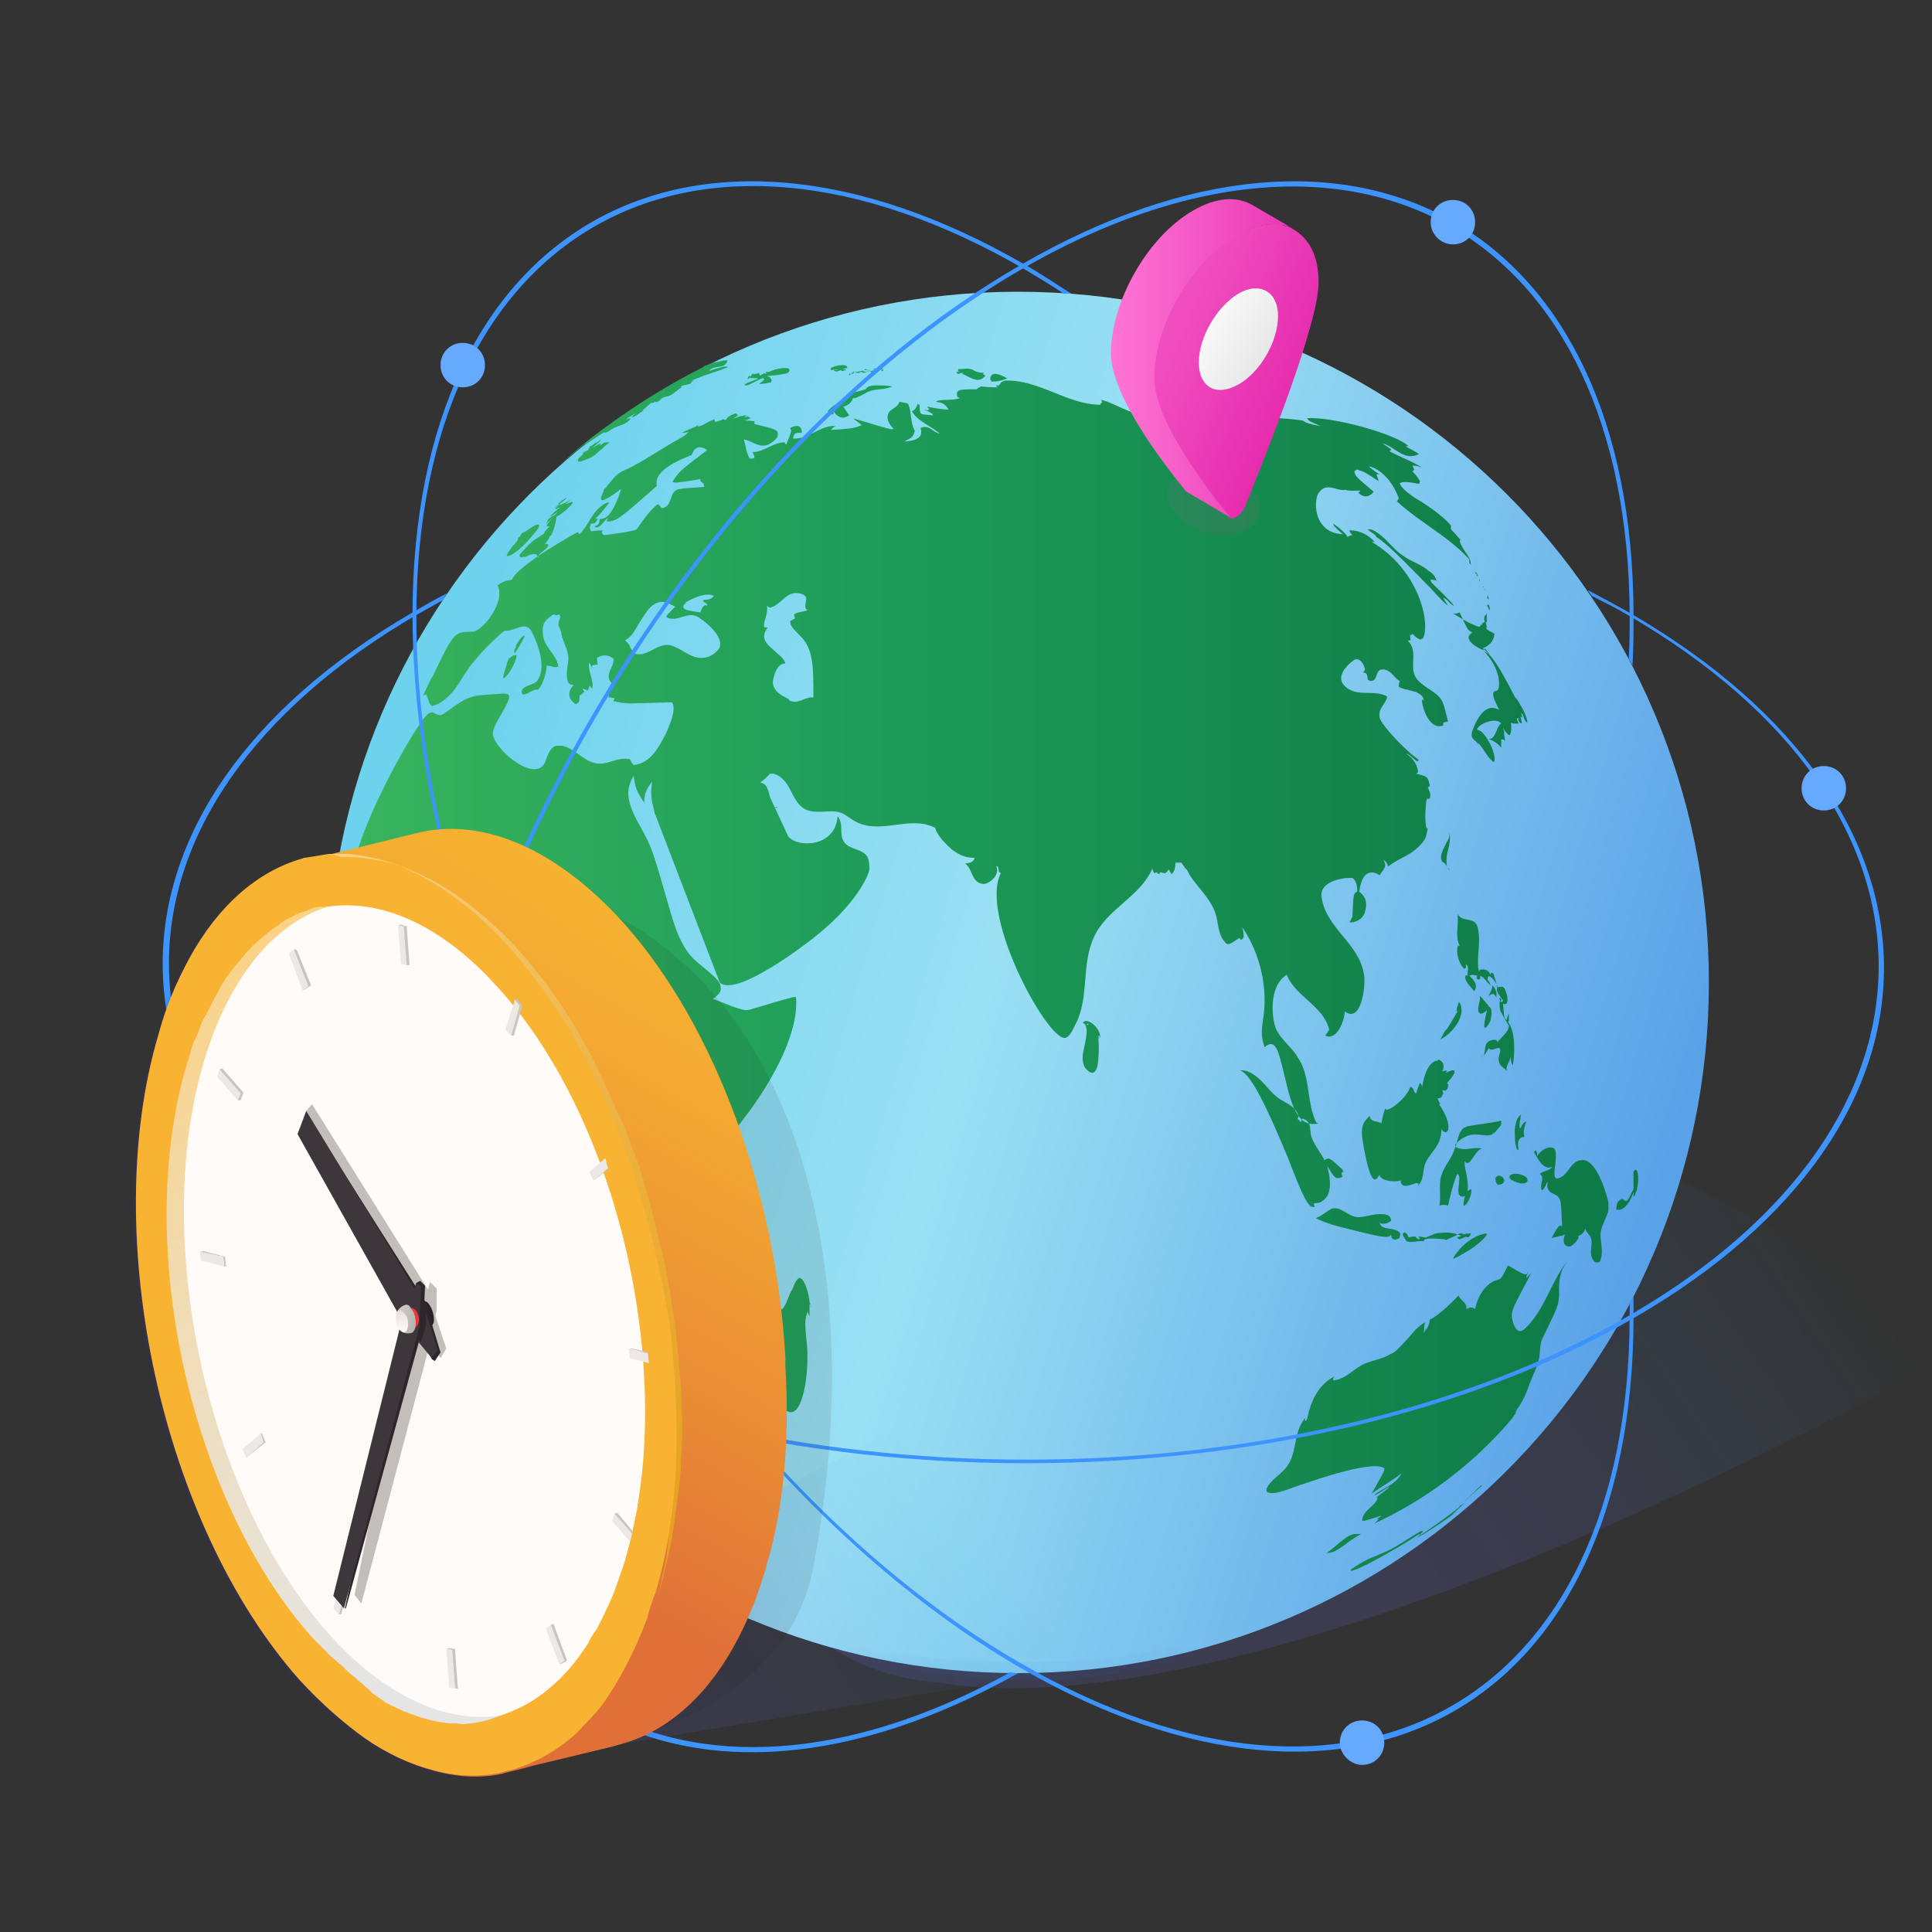 <svg width="60" height="60" viewBox="0 0 60 60" fill="none" xmlns="http://www.w3.org/2000/svg">
<rect x="0" y="0" width="60" height="60" fill="#333333" stroke="none"/>
<g clip-path="url(#clip0)">
<path opacity="0.8" d="M61.561 41.55L40.051 30.3L25.621 40.05C20.641 43.59 22.591 51.39 28.651 52.2L29.821 52.35C41.131 53.49 61.561 41.55 61.561 41.55Z" fill="url(#paint0_linear)"/>
<path d="M31.621 51.96C43.471 51.96 53.071 42.36 53.071 30.51C53.071 18.66 43.471 9.06 31.621 9.06C19.771 9.06 10.171 18.66 10.171 30.51C10.171 42.36 19.771 51.96 31.621 51.96Z" fill="url(#paint1_linear)"/>
<path d="M45.121 19.049C45.331 19.169 45.541 19.32 45.781 19.41C46.021 19.529 45.991 19.41 45.961 19.349C45.961 19.38 45.991 19.41 46.021 19.41C46.021 19.38 46.021 19.349 46.111 19.32C46.081 19.169 46.081 19.169 46.171 19.049C46.171 19.14 46.171 19.23 46.171 19.32H46.141C46.171 19.439 46.171 19.47 46.171 19.5H46.141C46.201 19.59 46.321 19.619 46.411 19.68C46.411 19.739 46.381 20.009 46.051 20.13C46.441 20.459 46.711 21 47.101 21.75C47.071 21.689 47.071 21.689 47.071 21.66C47.071 21.66 47.431 22.169 47.431 22.439C47.311 22.38 47.341 22.23 47.251 22.14C47.251 22.14 47.251 22.14 47.251 22.169C47.251 22.2 47.281 22.259 47.281 22.29C47.251 22.259 47.251 22.259 47.221 22.259C47.221 22.32 47.281 22.41 47.251 22.47C47.221 22.47 47.131 22.38 47.161 22.32L47.131 22.29C47.101 22.32 47.101 22.349 47.161 22.47C47.131 22.47 47.101 22.47 47.041 22.47C46.981 22.47 46.981 22.47 46.921 22.439C46.921 22.47 46.951 22.59 46.921 22.739C46.891 22.919 46.801 22.77 46.771 22.739C46.741 22.709 46.711 22.68 46.681 22.59C46.681 22.649 46.711 22.68 46.711 22.739V22.77C46.711 22.86 46.741 22.919 46.741 23.009C46.681 22.95 46.621 22.95 46.621 22.98C46.621 23.009 46.621 23.07 46.621 23.07C46.621 23.16 46.621 23.189 46.621 23.22C46.501 23.07 46.381 23.009 46.231 22.95C46.351 22.95 46.411 22.86 46.471 22.709C46.531 22.559 46.561 22.5 46.621 22.47C46.471 22.259 45.931 22.47 45.871 22.649C45.901 22.68 45.931 22.68 45.991 22.709C46.231 22.919 46.381 23.309 46.411 23.489C46.441 23.7 46.351 23.669 46.351 23.64C46.171 23.489 46.081 23.25 45.901 23.07C45.901 23.07 45.901 23.07 45.901 23.13C45.871 23.07 45.871 23.04 45.781 22.98C45.691 22.89 45.691 22.829 45.721 22.709C45.781 22.559 46.051 21.75 46.561 22.049C46.261 21.48 46.381 21.48 46.471 21.45C46.621 21.45 46.621 20.73 46.051 20.189C46.111 20.25 46.201 20.279 46.261 20.34C46.231 20.279 46.231 20.279 46.111 20.13C46.111 20.13 46.111 20.13 46.111 20.16C46.081 20.189 46.081 20.189 45.991 20.16C45.991 20.16 45.361 19.86 45.721 19.649C45.691 19.619 45.631 19.59 45.601 19.559C45.481 19.38 45.421 19.2 45.331 19.02C45.181 19.079 45.151 19.049 45.121 19.049ZM23.161 11.97C23.221 11.97 23.281 11.94 23.461 11.85C23.641 11.759 23.671 11.729 23.731 11.759C23.731 11.79 23.731 11.819 23.581 11.909C23.611 11.94 23.641 11.909 23.791 11.909C23.881 11.88 23.881 11.88 23.941 11.88C23.971 11.819 23.971 11.819 23.941 11.759C23.911 11.7 23.851 11.7 23.821 11.669C23.911 11.669 24.061 11.669 24.361 11.61C24.571 11.579 24.511 11.46 24.511 11.46C24.481 11.43 24.421 11.43 24.391 11.43C24.151 11.43 23.941 11.52 23.881 11.55C23.851 11.55 23.821 11.55 23.791 11.55C23.791 11.55 23.791 11.579 23.761 11.579C23.761 11.579 23.791 11.579 23.821 11.579C23.821 11.579 23.791 11.579 23.791 11.61C23.731 11.579 23.671 11.61 23.611 11.669C23.611 11.639 23.551 11.61 23.581 11.579C23.551 11.579 23.461 11.639 23.401 11.61H23.371C23.341 11.639 23.341 11.669 23.281 11.7C23.281 11.669 23.281 11.669 23.281 11.669C23.251 11.669 23.221 11.729 23.221 11.759C23.221 11.79 23.251 11.759 23.281 11.729C23.371 11.759 23.461 11.729 23.551 11.759C23.161 11.909 23.161 11.909 23.131 11.94C23.071 11.94 23.161 11.97 23.161 11.97ZM18.061 13.889C18.181 13.8 18.781 13.409 18.781 13.409C18.781 13.409 18.781 13.409 18.751 13.44C18.811 13.44 18.841 13.44 19.021 13.319C19.201 13.2 19.471 13.2 19.591 12.989C19.531 12.989 19.501 13.02 19.441 13.02C19.531 12.96 19.621 12.899 19.741 12.839C19.711 12.87 19.651 12.899 19.621 12.96C19.711 12.96 19.891 12.809 19.891 12.809C19.861 12.809 19.861 12.839 19.831 12.839C19.891 12.809 19.951 12.78 20.011 12.72C20.011 12.72 19.981 12.749 19.951 12.749C19.951 12.749 19.951 12.749 20.221 12.509C20.251 12.509 20.311 12.54 20.341 12.45V12.479C20.431 12.509 20.491 12.419 20.551 12.389C20.521 12.389 20.521 12.389 20.461 12.419C20.611 12.329 20.641 12.329 20.761 12.3C20.941 12.239 21.031 12.089 21.181 12.03H21.151V11.999C21.241 11.94 21.391 11.97 21.481 11.88H21.451C21.481 11.85 21.511 11.85 21.541 11.819C21.511 11.819 21.511 11.819 21.421 11.85C21.781 11.669 22.171 11.579 22.531 11.43C22.561 11.43 22.591 11.399 22.621 11.399C22.501 11.37 22.501 11.37 22.021 11.52C22.171 11.309 22.531 11.489 22.591 11.19C22.561 11.19 22.561 11.19 22.531 11.19C22.441 11.19 22.291 11.249 22.231 11.249C22.231 11.249 22.231 11.249 22.201 11.249C22.201 11.249 22.201 11.249 22.231 11.249C22.081 11.28 22.081 11.28 21.901 11.37C21.931 11.339 21.931 11.339 21.991 11.309C21.961 11.339 21.901 11.339 21.871 11.37C21.871 11.37 21.871 11.37 21.901 11.37C21.871 11.37 21.841 11.399 21.841 11.399C21.871 11.399 21.901 11.37 21.901 11.37C21.841 11.399 21.781 11.43 21.721 11.46C20.731 11.97 19.801 12.54 18.901 13.2C18.391 13.559 17.911 13.95 17.461 14.37C17.671 14.19 18.061 13.86 18.181 13.77C18.181 13.8 18.121 13.829 18.061 13.889ZM45.151 18.809C45.091 18.72 45.031 18.66 44.761 18.39C44.521 18.149 44.461 18.119 44.431 18.029C44.431 18.029 44.431 18.029 44.431 18C44.461 18 44.491 18 44.611 18.029C44.581 17.939 44.551 17.849 44.371 17.73C44.131 17.52 43.801 17.43 43.561 17.25C43.291 17.07 43.111 16.799 42.841 16.59C42.751 16.529 42.631 16.439 42.541 16.439C42.511 16.439 42.511 16.439 42.481 16.439C42.541 16.529 42.691 16.559 42.751 16.68C43.141 16.919 44.011 17.849 44.431 18.27C44.791 18.66 44.881 18.75 44.971 18.809C44.911 18.72 44.881 18.66 44.821 18.57C44.851 18.57 44.851 18.57 44.941 18.63C45.031 18.75 45.121 18.809 45.151 18.809ZM25.801 12.839C25.801 12.839 25.801 12.87 25.861 12.87L25.891 12.839C25.891 12.839 25.891 12.809 25.861 12.809C25.861 12.809 25.861 12.78 25.891 12.78C26.041 12.989 26.191 13.02 26.371 12.899C26.311 12.809 26.251 12.72 26.191 12.63C26.341 12.6 26.461 12.479 26.491 12.36C26.551 12.389 26.641 12.329 26.881 12.21C27.121 12.059 27.391 12.12 27.631 12.03C27.661 12.03 27.691 11.999 27.721 11.999C27.541 11.97 27.391 11.97 27.211 11.97C27.121 11.97 27.061 11.97 27.001 11.999C26.941 11.999 26.911 12.059 26.881 12.089C26.701 12.149 26.521 12.18 26.341 12.239C26.371 12.27 26.341 12.3 26.251 12.36C26.251 12.36 25.711 12.69 25.711 12.78C25.741 12.809 25.801 12.809 25.831 12.839C25.831 12.839 25.801 12.839 25.801 12.839ZM45.061 22.41C45.061 22.41 45.061 22.439 45.061 22.41C45.061 22.439 45.061 22.41 45.061 22.41ZM16.591 16.77C16.441 16.89 16.441 16.89 16.141 17.22C16.141 17.22 16.111 17.309 16.201 17.309C16.261 17.309 16.321 17.279 16.351 17.25C16.321 17.279 16.291 17.279 16.291 17.309C16.621 17.13 16.681 17.22 16.711 17.309C16.741 17.16 16.891 17.13 16.981 17.009C17.101 16.89 16.981 16.89 16.951 16.89C16.921 16.89 16.921 16.89 16.921 16.89C16.981 16.829 17.071 16.709 17.071 16.649C17.161 16.68 17.281 16.11 17.281 16.079C17.281 16.079 17.281 16.079 17.281 16.049C17.461 15.96 17.761 15.69 17.791 15.6C17.761 15.569 17.731 15.6 17.551 15.659C17.821 15.45 17.821 15.45 17.881 15.389C17.851 15.419 17.821 15.45 17.821 15.45C17.581 15.63 17.431 15.659 17.371 15.69C17.371 15.659 17.401 15.659 17.401 15.63C17.491 15.569 17.551 15.509 17.611 15.45C17.581 15.45 17.551 15.479 17.461 15.54C17.341 15.63 17.341 15.63 17.341 15.659C17.281 15.72 17.221 15.78 17.221 15.809C17.251 15.78 17.311 15.72 17.341 15.659C17.341 15.659 17.341 15.659 17.371 15.659C17.281 15.749 17.251 15.809 17.251 15.809C17.281 15.809 17.281 15.809 17.311 15.78C17.311 15.78 17.341 15.78 17.401 15.749C17.401 15.749 17.071 16.02 17.071 16.049C17.071 16.049 17.251 15.96 17.311 15.899C17.281 15.96 17.281 15.96 17.131 16.049L17.161 16.02C17.041 16.11 17.041 16.11 16.951 16.2C16.981 16.169 17.011 16.169 17.041 16.14C17.011 16.169 16.981 16.23 16.951 16.259C16.951 16.259 16.981 16.259 17.131 16.11C17.011 16.259 16.981 16.29 16.981 16.32C16.981 16.349 16.981 16.349 17.071 16.349C17.011 16.41 16.921 16.5 16.891 16.559C16.891 16.559 16.891 16.559 16.921 16.559C16.771 16.649 16.741 16.68 16.591 16.77ZM46.231 18.599C46.231 18.599 46.231 18.54 46.201 18.48C46.201 18.48 46.201 18.509 46.201 18.54C46.201 18.54 46.201 18.54 46.171 18.54C46.201 18.599 46.231 18.63 46.231 18.599ZM18.931 13.739C18.901 13.739 18.841 13.739 18.781 13.739C18.721 13.77 18.691 13.8 18.601 13.86C18.631 13.829 18.661 13.8 18.661 13.77C18.631 13.77 18.541 13.829 18.391 13.919C18.631 13.71 18.661 13.68 18.661 13.649C18.631 13.68 18.571 13.71 18.511 13.77C18.511 13.739 18.511 13.739 18.511 13.739C18.511 13.739 18.511 13.739 18.391 13.829C18.391 13.829 18.391 13.829 18.301 13.889V13.919L18.271 13.95C18.271 13.95 18.271 13.95 18.271 13.979C18.271 13.979 18.091 14.04 18.091 14.1C18.091 14.1 18.091 14.1 18.121 14.1C17.851 14.309 17.971 14.309 17.971 14.339C18.031 14.339 18.211 14.28 18.391 14.19C18.421 14.159 18.481 14.13 18.511 14.1C18.571 14.04 18.631 13.979 18.691 13.95C18.721 13.919 18.721 13.889 18.931 13.739ZM45.091 22.439C45.061 22.439 45.061 22.439 45.091 22.439C45.061 22.439 45.061 22.439 45.091 22.439ZM17.401 14.43C17.431 14.399 17.461 14.37 17.521 14.339C17.461 14.37 17.431 14.399 17.401 14.43ZM29.761 11.61C29.761 11.61 29.761 11.579 29.761 11.61C29.851 11.579 29.911 11.579 30.031 11.55C29.941 11.55 29.911 11.579 29.881 11.61C30.031 11.669 30.151 11.759 30.301 11.79C30.421 11.819 30.511 11.759 30.541 11.729C30.541 11.729 30.571 11.7 30.601 11.669C30.601 11.669 30.601 11.669 30.571 11.639C30.511 11.61 30.511 11.61 30.571 11.579C30.421 11.579 30.331 11.55 30.271 11.52C30.181 11.46 30.091 11.43 29.911 11.46C29.851 11.46 29.821 11.46 29.761 11.46C29.761 11.489 29.761 11.55 29.701 11.52C29.761 11.52 29.791 11.55 29.851 11.55C29.791 11.55 29.731 11.55 29.701 11.55C29.701 11.579 29.731 11.61 29.761 11.61ZM35.191 12.18C35.161 12.18 35.161 12.18 35.191 12.18C35.221 12.18 35.281 12.18 35.311 12.18C35.491 12.21 35.671 12.27 35.851 12.27C35.971 12.27 36.061 12.27 36.061 12.239C36.061 12.21 35.731 12.149 35.731 12.149C35.641 12.149 35.581 12.12 35.491 12.12C35.341 12.12 35.251 12.03 35.101 12.03C35.071 12.03 35.071 12.03 35.041 12.059C35.101 12.12 35.161 12.12 35.191 12.18ZM30.811 11.85C31.051 11.85 31.171 11.79 31.261 11.759C31.261 11.759 31.261 11.759 31.291 11.759C31.201 11.7 31.021 11.61 30.901 11.61C30.751 11.61 30.721 11.79 30.781 11.819C30.781 11.85 30.781 11.85 30.811 11.85ZM36.781 12.27C36.781 12.239 36.781 12.239 36.781 12.27C36.631 12.149 36.481 12.12 36.331 12.12C36.271 12.12 36.211 12.12 36.151 12.149C36.181 12.149 36.211 12.149 36.301 12.18C36.481 12.27 36.721 12.36 36.781 12.27ZM45.901 17.88C45.901 17.88 45.871 17.88 45.901 17.88C45.871 17.82 45.841 17.759 45.811 17.759C45.811 17.79 45.841 17.82 45.871 17.849C45.841 17.88 45.871 17.91 45.901 17.88ZM46.081 18.239L46.051 18.209C46.051 18.239 46.051 18.239 46.081 18.239ZM46.231 18.779C46.201 18.779 46.201 18.779 46.231 18.779C46.201 18.779 46.171 18.809 46.201 18.84C46.201 18.84 46.201 18.84 46.261 18.959C46.261 18.959 46.291 18.899 46.231 18.779ZM46.111 18.329C46.141 18.329 46.141 18.329 46.111 18.329C46.141 18.329 46.141 18.329 46.111 18.329C46.111 18.299 46.081 18.299 46.081 18.299L46.111 18.329ZM26.521 11.55L26.641 11.579C26.671 11.579 26.701 11.579 26.701 11.579V11.55H26.731C26.821 11.579 26.821 11.579 27.031 11.52C27.061 11.579 27.061 11.579 27.391 11.46V11.489C27.361 11.52 27.361 11.52 27.361 11.52C27.361 11.52 27.391 11.52 27.421 11.52V11.489C27.421 11.46 27.421 11.46 27.421 11.46C27.391 11.43 27.361 11.43 27.271 11.46L27.301 11.43C27.241 11.43 27.181 11.46 27.121 11.46C27.121 11.46 27.121 11.489 27.181 11.489C27.151 11.489 27.091 11.52 27.061 11.52C27.031 11.52 27.001 11.52 26.851 11.55C26.851 11.55 26.851 11.55 26.851 11.579C26.821 11.579 26.821 11.579 26.791 11.579C26.821 11.579 26.851 11.55 26.911 11.55C26.851 11.55 26.821 11.52 26.761 11.52C26.791 11.52 26.851 11.489 26.881 11.489C26.911 11.489 27.031 11.52 27.031 11.489C27.001 11.489 26.971 11.489 26.941 11.489C26.881 11.46 26.851 11.46 26.851 11.46C26.851 11.46 26.851 11.46 26.851 11.489C26.761 11.52 26.671 11.55 26.551 11.55H26.521C26.521 11.55 26.521 11.55 26.521 11.579C26.521 11.579 26.521 11.579 26.491 11.579C26.491 11.579 26.491 11.579 26.491 11.61C26.461 11.61 26.431 11.61 26.371 11.61C26.371 11.639 26.371 11.639 26.371 11.669C26.521 11.52 26.521 11.52 26.521 11.55ZM45.961 18C45.931 18 45.931 17.97 45.961 18C45.931 17.97 45.931 17.97 45.961 18C45.931 17.97 45.931 18 45.961 18.059C45.961 18.029 45.961 18.029 45.961 18ZM25.831 11.489C25.861 11.489 25.951 11.46 26.041 11.489C25.981 11.489 25.981 11.489 25.981 11.489C25.951 11.489 25.921 11.489 25.891 11.489C25.921 11.55 25.981 11.55 26.131 11.489H26.101H26.131C26.131 11.52 26.101 11.52 26.161 11.52C26.191 11.52 26.251 11.489 26.281 11.489C26.251 11.46 26.191 11.46 26.131 11.489C26.161 11.489 26.161 11.489 26.191 11.46C26.191 11.46 26.191 11.46 26.161 11.46C26.221 11.46 26.251 11.43 26.311 11.43C26.311 11.399 26.311 11.339 26.161 11.339C26.041 11.339 25.921 11.37 25.801 11.43C25.801 11.489 25.801 11.52 25.831 11.489ZM44.191 47.609C44.131 47.639 44.041 47.7 43.981 47.73C44.191 47.58 44.191 47.58 44.191 47.55C44.161 47.55 44.161 47.55 44.131 47.55C43.741 47.76 43.411 48.029 42.991 48.209C42.421 48.45 42.421 48.45 42.271 48.539C41.971 48.719 41.941 48.749 41.941 48.779C42.091 48.84 43.651 47.94 44.071 47.639C44.101 47.669 44.161 47.639 44.191 47.609ZM43.981 47.76C44.071 47.76 44.971 47.16 45.271 46.919C45.211 46.95 45.151 47.01 45.091 47.039C45.121 47.01 45.121 47.01 45.481 46.679C45.421 46.709 45.361 46.77 45.301 46.8C45.331 46.77 45.361 46.739 45.391 46.739C45.061 47.039 44.011 47.76 43.981 47.76ZM45.991 46.169C45.811 46.319 45.661 46.469 45.481 46.62C45.511 46.62 45.511 46.59 45.541 46.559C45.541 46.559 45.541 46.59 45.511 46.59C45.691 46.44 45.841 46.26 46.021 46.109C46.021 46.169 45.991 46.169 45.991 46.169ZM15.841 17.25C15.901 17.22 16.171 17.099 16.621 16.529C16.681 16.47 16.801 16.29 16.711 16.29C16.711 16.29 16.711 16.29 16.681 16.29C16.501 16.349 16.381 16.5 16.201 16.559C16.171 16.649 16.141 16.68 16.081 16.709C16.111 16.739 16.051 16.829 15.901 16.98C15.841 17.099 15.601 17.34 15.841 17.25ZM47.041 43.77L47.071 43.739C47.071 43.739 47.071 43.77 47.041 43.77ZM45.511 46.62C45.481 46.65 45.451 46.679 45.421 46.709C45.451 46.679 45.481 46.65 45.511 46.62ZM42.271 47.639C42.211 47.639 42.181 47.639 42.121 47.639C42.061 47.639 41.971 47.639 41.791 47.76C41.581 47.91 41.401 48.09 41.191 48.239C41.431 48.209 41.461 48.179 41.731 47.999C42.001 47.789 42.211 47.669 42.271 47.639ZM24.061 25.079C24.121 25.079 24.121 25.079 24.151 25.079L24.121 25.049C24.061 25.079 24.061 25.079 24.061 25.079ZM15.811 20.399C15.811 20.43 15.781 20.489 15.751 20.579C15.691 20.79 15.571 21.119 15.661 21.059C15.751 21 15.931 20.73 15.991 20.549C16.081 20.34 16.021 20.34 16.021 20.34C16.021 20.34 15.961 20.34 15.871 20.399C15.811 20.459 15.811 20.459 15.811 20.399ZM13.411 21.09C13.411 21.09 13.441 21.059 13.411 21.09C13.441 21.059 13.411 21.09 13.411 21.09ZM15.991 20.279C16.021 20.25 16.111 20.099 16.231 19.89C16.261 19.829 16.291 19.77 16.291 19.739C16.291 19.739 16.291 19.739 16.261 19.739C16.141 19.829 15.991 20.07 16.021 20.099C15.961 20.189 15.961 20.25 15.991 20.279ZM45.391 31.41C45.391 31.259 45.361 31.169 45.301 31.11V31.14C45.271 31.23 45.211 31.38 45.241 31.41C45.241 31.41 45.271 31.41 45.301 31.349C45.121 31.649 44.941 31.98 44.911 31.98L44.881 32.01C44.821 32.099 44.791 32.19 44.731 32.279C45.001 32.16 45.361 31.77 45.391 31.41ZM46.621 34.919C46.621 34.889 46.621 34.83 46.621 34.8C46.591 34.8 46.531 34.83 46.501 34.83C46.201 34.889 45.871 34.919 45.571 34.98C45.481 35.01 45.421 35.039 45.391 35.099C45.361 35.13 45.361 35.16 45.331 35.19C45.271 35.34 45.241 35.52 45.181 35.669C45.091 35.969 44.851 36.209 44.761 36.51C44.671 36.809 44.761 37.139 44.701 37.44C44.791 37.41 44.881 37.41 44.971 37.44C44.971 37.44 45.151 36.599 45.271 36.45C45.331 36.539 45.331 36.539 45.301 36.84C45.241 37.23 45.451 37.169 45.511 37.139C45.481 37.169 45.451 37.289 45.451 37.44C45.451 37.44 45.451 37.44 45.481 37.44C45.601 37.38 45.721 37.05 45.691 36.929C45.631 36.959 45.631 36.959 45.571 36.989C45.631 36.66 45.481 36.359 45.481 36.059C45.661 36.3 45.781 35.73 46.021 35.669C45.751 35.609 45.511 35.76 45.241 35.639C45.151 35.58 45.181 35.52 45.391 35.37C45.631 35.219 45.751 35.219 46.051 35.249C46.291 35.279 46.321 35.249 46.411 35.16C46.411 35.19 46.381 35.19 46.381 35.219C46.591 34.98 46.591 34.98 46.621 34.919ZM47.071 36.45C46.951 36.45 46.801 36.51 46.921 36.63C46.951 36.66 46.951 36.66 46.981 36.66C47.191 36.779 47.371 36.779 47.431 36.69C47.461 36.63 47.401 36.569 47.401 36.539C47.401 36.569 47.431 36.599 47.431 36.599C47.341 36.48 47.131 36.45 47.071 36.45ZM45.931 31.439C45.991 31.559 46.171 31.38 46.171 31.38C46.201 31.349 46.231 31.32 46.231 31.29C46.231 31.23 46.231 31.23 46.171 31.169C46.051 31.02 46.021 30.989 45.991 30.959C45.991 30.959 45.991 30.959 45.961 30.93C45.961 30.959 45.961 30.959 45.961 31.049C45.931 31.169 45.871 31.38 45.931 31.439ZM45.271 38.34L45.361 38.37C45.361 38.37 45.361 38.37 45.361 38.4C45.331 38.4 45.271 38.429 45.241 38.429C45.271 38.459 45.271 38.459 45.331 38.489C45.391 38.459 45.481 38.429 45.541 38.4V38.429C45.571 38.429 45.601 38.429 45.631 38.4C45.661 38.37 45.661 38.34 45.691 38.309C45.661 38.309 45.631 38.309 45.601 38.309C45.541 38.309 45.511 38.309 45.451 38.34C45.391 38.249 45.271 38.34 45.271 38.34C45.061 38.249 44.731 38.279 44.581 38.309C44.491 38.34 44.371 38.4 44.281 38.429C44.191 38.429 44.131 38.4 44.041 38.4C44.071 38.429 44.071 38.429 44.101 38.459C44.041 38.52 44.011 38.459 43.951 38.4C43.831 38.4 43.771 38.429 43.741 38.429C43.711 38.309 43.651 38.279 43.621 38.279C43.501 38.309 43.591 38.4 43.681 38.55C43.861 38.609 44.041 38.52 44.221 38.55C44.161 38.4 44.851 38.489 44.881 38.489C44.881 38.489 44.881 38.489 44.881 38.52C45.031 38.459 45.151 38.4 45.271 38.34ZM41.851 38.16C41.491 38.069 41.221 38.01 40.861 37.83C41.041 37.77 41.191 37.62 41.371 37.529C41.671 37.469 41.881 37.8 42.181 37.8C42.421 37.8 42.691 37.679 42.931 37.709C42.961 37.709 42.961 37.709 42.991 37.709C43.171 37.739 43.201 37.83 43.201 37.919C43.111 37.98 42.991 38.039 42.841 37.98C42.901 38.099 42.931 38.13 43.171 38.16C43.531 38.219 43.501 38.34 43.471 38.4V38.429C43.441 38.489 43.201 38.58 43.201 38.34C43.141 38.489 42.811 38.4 41.851 38.16ZM41.881 38.16H41.911C41.911 38.16 41.851 38.16 41.881 38.16C41.851 38.16 41.851 38.16 41.881 38.16ZM46.171 38.34C46.201 38.309 46.141 38.309 46.111 38.309C45.571 38.429 45.211 38.91 45.121 39.09C45.151 39.09 45.241 39.059 45.481 38.91C45.721 38.789 46.141 38.459 46.171 38.34ZM43.951 36.749C43.951 36.749 44.161 36.69 43.981 36.9C44.041 36.84 44.101 36.749 44.131 36.69C44.221 36.51 44.191 36.27 44.281 36.09C44.401 35.849 44.611 35.669 44.701 35.429C44.761 35.249 44.761 35.19 44.761 35.069C44.911 35.249 44.941 35.13 44.971 35.099C45.001 34.98 45.001 34.739 44.671 34.26C44.701 34.289 44.701 34.289 44.731 34.289C44.731 34.289 44.731 34.289 44.641 34.109C44.671 34.109 44.821 34.109 44.791 33.959C44.791 33.959 44.791 33.959 44.791 33.989C44.791 33.989 44.791 33.989 44.821 33.989C44.821 33.959 44.821 33.929 44.791 33.84C44.911 33.929 44.971 33.809 44.971 33.719C44.971 33.69 44.971 33.66 44.941 33.63C44.971 33.599 45.301 33.239 45.121 33.239C45.061 33.239 44.941 33.3 44.881 33.33C44.911 33.3 44.911 33.3 44.941 33.27C44.911 33.239 44.911 33.239 44.791 33.27C44.911 33.029 44.731 32.91 44.671 32.91C44.641 32.91 44.641 32.94 44.611 32.969V32.94C44.611 32.94 44.281 32.969 44.161 33.779C44.161 33.719 44.161 33.69 44.101 33.63C44.041 33.749 44.011 33.84 43.981 33.959C43.891 33.929 43.921 33.779 43.801 33.749C43.681 34.109 43.111 34.559 43.021 34.44C43.021 34.44 43.021 34.44 43.021 34.41C42.961 34.59 42.931 34.709 42.901 34.889C42.781 34.8 42.541 34.859 42.541 34.65C42.361 34.83 42.271 34.919 42.301 35.309C42.301 35.309 42.481 36.599 42.691 36.63C42.751 36.63 42.811 36.539 42.841 36.48C42.871 36.69 43.351 36.719 43.501 36.66C43.501 36.929 43.801 36.809 43.951 36.749ZM43.201 26.939C43.201 26.939 43.201 26.97 43.201 26.939C43.201 26.97 43.201 26.97 43.201 26.939ZM44.911 26.189C45.001 26.04 45.031 25.95 45.001 25.89C45.001 25.89 45.001 25.89 45.001 25.86C45.001 25.89 45.031 25.919 45.031 26.009C45.031 26.13 45.001 26.279 44.971 26.399C44.911 26.64 44.911 26.79 44.941 26.91C44.881 26.82 44.881 26.82 44.791 26.759C44.761 26.73 44.761 26.73 44.761 26.73C44.761 26.73 44.761 26.73 44.791 26.73C44.701 26.64 44.761 26.489 44.911 26.189ZM44.881 26.849L44.851 26.82L44.881 26.849ZM45.031 27.029C45.031 27.059 45.031 27.059 45.031 27.029C45.001 27 45.001 26.97 44.971 26.939C44.971 26.97 45.001 27.029 45.031 27.029ZM40.921 37.77C40.891 37.77 40.891 37.77 40.921 37.77C40.891 37.77 40.891 37.77 40.921 37.77C40.891 37.8 40.891 37.77 40.921 37.77ZM38.521 29.189C38.521 29.16 38.491 29.13 38.491 29.13C38.131 29.369 38.131 29.369 38.011 29.22C37.861 29.04 37.831 28.739 37.801 28.59C37.711 27.989 37.231 27.63 36.931 27.149C36.901 27.09 36.871 27 36.811 26.97C36.781 26.91 36.721 26.849 36.691 26.79C36.631 26.79 36.571 26.79 36.511 26.79C36.481 27.029 36.481 27.029 36.391 27.149C36.361 27.119 36.331 27.059 36.301 27C36.271 27.029 36.241 27.09 36.181 27.119C36.121 27.119 36.061 27.09 36.031 27.09C36.031 27.119 36.001 27.149 35.971 27.149C35.971 27.119 35.941 27.119 35.911 27.09C35.881 27.09 35.881 27.119 35.851 27.119C35.821 27.09 35.791 27.029 35.791 26.97C35.401 27.869 34.351 28.23 33.961 29.13C33.571 30 33.841 30.989 33.391 31.829C33.331 31.95 33.241 32.16 33.121 32.219C32.641 32.52 30.391 28.47 31.081 27.119C31.051 27.09 31.021 27.09 31.021 27.059C31.021 27 30.991 26.939 30.991 26.91C30.961 26.91 30.931 26.91 30.931 26.88C30.931 26.91 30.961 26.939 30.961 26.97C31.021 27.209 30.691 27.48 30.511 27.45C30.151 27.39 30.211 26.97 29.971 26.82C30.211 26.79 30.241 26.73 30.271 26.64C30.061 26.64 29.881 26.61 29.581 26.399C29.131 26.009 29.071 25.799 29.041 25.709C28.231 25.29 27.301 25.98 26.491 25.47C26.401 25.41 26.311 25.349 26.221 25.29C25.861 25.079 25.411 25.32 25.021 25.14C24.541 24.899 24.601 24.209 24.031 24.029C24.001 24.029 23.971 24.029 23.911 24.029C23.911 24.029 23.791 24.18 23.611 24.299C23.791 24.36 23.821 24.39 23.911 24.75L24.481 25.98C24.781 26.34 25.951 26.309 26.011 25.349C26.221 25.59 26.041 25.919 26.221 26.16C26.401 26.399 26.761 26.34 26.941 26.61C27.001 26.759 27.001 26.91 27.001 27C26.941 27.299 26.491 28.169 25.261 29.13C25.231 29.16 22.861 31.02 22.351 30.509L20.371 25.349C20.341 25.29 20.311 25.2 20.311 25.14C20.191 24.75 20.221 24.54 20.251 24.27C20.011 24.599 20.011 24.72 20.011 24.93C19.771 24.599 19.711 24.419 19.681 24.09C19.441 24.509 19.411 24.84 19.891 25.68C20.251 26.34 20.251 26.34 20.821 28.32C21.061 29.16 21.301 29.61 21.721 29.939C21.901 30.09 22.261 30.36 22.351 30.54C22.441 30.779 22.351 30.869 22.141 31.02C23.131 31.41 23.131 31.41 23.401 31.32C24.721 30.93 24.721 30.93 24.721 30.989C24.721 31.049 24.961 32.4 22.891 35.01C20.821 37.59 22.351 39.029 22.381 39.029C22.381 39.059 22.381 39.09 22.381 39.12C22.411 39.63 22.741 40.05 22.771 40.559C22.801 41.19 22.081 41.309 21.901 41.789C21.691 42.419 22.471 42.809 22.321 43.41C22.261 43.65 22.081 43.77 21.961 43.859C22.261 44.16 22.561 44.429 22.171 45.419C21.811 46.38 20.941 46.139 20.941 46.139C20.791 46.08 18.811 43.98 18.721 43.889C18.091 43.23 16.801 41.279 16.801 41.279C16.441 40.62 16.531 39.809 16.231 39.15L16.201 39.09C16.201 39.09 15.421 37.8 15.601 37.469C15.091 37.23 14.101 35.999 14.491 35.309C14.071 34.83 14.521 34.08 13.951 33.66C13.921 33.69 13.891 33.719 13.891 33.719C13.861 33.719 13.831 33.69 13.801 33.69C13.771 33.719 13.711 33.779 13.651 33.779C12.871 32.999 12.871 32.999 12.661 33.179C11.611 33.959 11.491 33.66 11.281 33.15C11.281 33.15 10.771 31.709 10.651 29.73C10.591 28.919 10.921 28.14 10.891 27.36C10.891 27.39 10.891 27.419 10.891 27.45C11.011 25.739 12.841 22.77 12.871 22.739C13.141 22.32 13.261 22.169 13.351 22.14C13.471 22.079 13.531 22.2 13.621 22.2C13.711 22.23 13.741 22.2 14.071 21.959C14.371 21.75 14.491 21.689 14.701 21.63C14.791 21.599 14.791 21.599 15.601 21.54C15.781 21.54 15.901 21.54 15.721 21.899C15.541 22.259 15.331 22.5 15.301 22.799C15.391 23.34 16.711 24.39 16.951 23.61C17.071 23.25 17.191 23.16 17.311 23.16C17.341 23.16 17.401 23.16 17.461 23.16C17.851 23.25 18.091 23.61 18.481 23.7C18.841 23.79 19.171 23.489 19.561 23.579C19.591 23.64 19.621 23.7 19.681 23.759C20.221 23.7 20.461 23.189 20.671 22.799C21.031 22.02 20.911 21.84 20.851 21.809C20.851 21.809 19.951 21.84 19.741 21.84C19.351 21.869 19.141 21.779 19.051 21.779C19.051 21.75 19.081 21.72 19.081 21.689C19.021 21.66 18.961 21.66 18.901 21.66C18.931 21.509 18.901 21.36 18.991 21.209C18.751 20.939 19.081 20.73 19.051 20.459C18.901 20.34 18.751 20.309 18.541 20.43C18.541 20.489 18.541 20.579 18.571 20.64C18.511 20.64 18.451 20.64 18.391 20.669C18.391 20.7 18.391 20.73 18.391 20.759C18.361 20.7 18.331 20.61 18.301 20.579C18.241 20.849 18.451 21.09 18.391 21.39C18.331 21.329 18.331 21.299 18.301 21.299C18.301 21.36 18.271 21.419 18.241 21.45C18.211 21.419 18.121 21.39 18.091 21.39C18.091 21.419 18.121 21.45 18.151 21.48C18.121 21.509 18.061 21.57 18.001 21.599C18.001 21.66 18.001 21.75 17.971 21.809C17.941 21.84 17.911 21.84 17.881 21.869C17.521 21.63 17.731 21.36 17.821 21.27C17.761 21.27 17.641 21.27 17.611 21.09C17.581 20.88 17.641 20.579 17.641 20.579C17.701 20.25 17.491 19.98 17.431 19.68C17.431 19.59 17.371 19.5 17.341 19.41C17.341 19.349 17.371 19.23 17.401 19.169C17.401 19.14 17.371 19.11 17.371 19.079C17.341 19.079 17.311 19.11 17.281 19.11C17.251 19.11 17.221 19.079 17.191 19.079C16.921 19.259 16.831 19.349 16.861 19.709C16.891 20.099 17.281 20.309 17.341 20.7C17.221 20.759 17.101 20.669 16.981 20.669C16.981 20.669 16.951 21.149 16.711 21.419C16.531 21.39 16.411 21.57 16.231 21.57C16.081 21.299 16.561 21.299 16.681 21.149C17.071 20.61 16.501 19.619 16.501 19.59C16.321 19.29 15.991 19.59 15.721 19.59C15.721 19.59 15.721 19.59 15.661 19.59C15.661 19.59 14.821 20.279 14.371 21.029C14.071 21.54 13.771 21.84 13.411 21.93C13.291 21.84 13.321 21.689 13.231 21.57C13.201 21.57 13.171 21.599 13.141 21.599C13.321 21.209 13.321 21.209 13.411 21.029V21.059C14.101 19.619 14.101 19.619 14.671 19.619C14.971 19.619 15.721 18.689 15.451 18.18C15.631 18.059 15.631 18.059 15.901 18C16.081 17.549 17.911 16.529 17.941 16.529C17.971 16.559 17.971 16.559 18.001 16.59C18.211 16.38 18.331 16.079 18.511 15.87C18.541 15.839 18.601 15.78 18.631 15.749C18.781 15.63 18.841 15.6 18.931 15.6C18.781 15.78 18.661 15.96 18.481 16.11C18.511 16.11 18.541 16.11 18.571 16.11C18.481 16.259 18.481 16.259 18.361 16.259C18.361 16.23 18.391 16.2 18.391 16.169C18.301 16.38 18.301 16.41 18.361 16.5C18.361 16.5 18.511 16.47 18.751 16.47C18.721 16.47 18.691 16.5 18.691 16.529C18.691 16.559 18.721 16.59 18.751 16.619C18.751 16.619 19.591 16.529 19.771 16.439C20.041 16.049 20.251 15.78 20.431 15.659C20.491 15.69 20.521 15.749 20.551 15.78C20.851 15.749 20.791 15.419 20.941 15.27C21.031 15.18 21.031 15.18 21.871 15.12C21.871 15.089 21.841 15.03 21.841 14.999C21.811 14.999 21.781 14.97 21.751 14.94C21.751 14.909 21.751 14.909 21.751 14.88C21.001 14.999 21.001 14.999 20.881 14.97C21.091 14.639 21.091 14.639 21.961 13.979C21.631 13.739 21.511 14.04 21.481 14.13C20.311 14.579 20.371 14.94 20.401 15.089C19.171 16.169 19.171 16.169 18.841 16.2C18.841 16.169 18.871 16.14 18.871 16.079C18.631 16.349 18.631 16.349 18.541 16.38C18.511 16.38 18.481 16.349 18.451 16.349C18.601 16.29 18.601 16.29 18.631 16.11C18.961 16.169 19.201 15.479 19.291 15.18C19.021 15.389 18.931 15.45 18.721 15.54C18.691 15.54 18.661 15.509 18.661 15.479C18.661 15.389 18.751 15.3 18.751 15.21C18.961 14.999 19.081 14.729 19.381 14.61C19.561 14.52 19.591 14.52 19.741 14.43C20.191 14.19 20.611 13.889 21.061 13.649C21.271 13.53 21.301 13.499 21.361 13.44L21.391 13.409C21.331 13.44 21.241 13.44 21.181 13.44C21.331 13.35 21.541 13.29 21.691 13.2C21.691 13.229 21.661 13.259 21.631 13.259C21.841 13.229 21.991 13.079 22.201 13.02C22.201 13.05 22.201 13.079 22.201 13.11C22.411 13.05 22.411 13.05 22.441 13.02C22.471 13.02 22.501 13.02 22.531 13.05C22.621 12.93 22.621 12.93 22.831 12.839C22.861 12.839 22.891 12.87 22.921 12.899C22.861 12.93 22.801 12.989 22.741 13.02C22.921 12.93 23.101 12.899 23.191 12.899C23.161 12.93 23.131 12.93 23.131 12.96C23.161 12.96 23.191 12.93 23.221 12.93C23.251 12.96 23.281 12.96 23.311 12.989C23.251 13.02 23.161 13.05 23.101 13.05C23.401 13.079 23.401 13.079 23.431 13.079C23.431 13.11 23.431 13.139 23.431 13.169C23.911 13.29 24.121 13.319 24.151 13.44C24.211 13.62 23.911 13.8 23.791 13.829C23.521 13.889 23.341 13.68 23.101 13.649C23.251 14.28 23.251 14.28 23.431 14.22C23.431 14.159 23.401 14.1 23.371 14.04C23.731 14.04 24.001 13.739 24.361 13.739C24.391 13.77 24.391 13.8 24.421 13.8C24.541 13.499 24.541 13.499 24.571 13.38C24.571 13.35 24.541 13.319 24.541 13.29C24.781 13.169 24.901 13.229 24.901 13.44C24.691 13.44 24.661 13.44 24.631 13.62C25.111 13.649 25.471 13.2 25.951 13.229C25.891 13.259 25.831 13.319 25.801 13.35C26.521 13.319 26.641 13.259 26.761 13.2C26.761 13.2 26.761 13.2 26.491 12.989C27.691 13.35 27.691 13.35 27.751 13.319C27.601 13.169 27.541 13.02 27.571 12.899C27.601 12.69 27.871 12.69 27.931 12.479C27.991 12.479 28.051 12.509 28.111 12.509C28.141 12.509 28.171 12.54 28.201 12.54C28.321 12.809 28.261 13.11 28.411 13.38C28.351 13.589 28.321 13.589 28.081 13.71C28.681 13.68 28.621 13.44 28.591 13.29C28.861 13.169 28.981 13.44 29.191 13.47C28.921 13.229 28.531 13.11 28.321 12.78C28.441 12.69 28.441 12.69 28.501 12.54C28.531 12.569 28.561 12.569 28.561 12.6C28.561 12.659 28.561 12.749 28.591 12.839C28.651 12.87 28.651 12.87 28.981 12.899C28.951 12.839 28.951 12.839 28.711 12.72C28.741 12.72 28.771 12.72 28.801 12.749C28.831 12.72 28.861 12.72 28.861 12.69C28.831 12.69 28.801 12.659 28.801 12.63C28.801 12.63 29.221 12.72 29.461 12.72C29.341 12.54 29.281 12.509 29.071 12.479C29.071 12.479 29.071 12.479 29.101 12.45C29.341 12.389 29.581 12.45 29.821 12.36C29.791 12.36 29.761 12.329 29.731 12.329C29.671 12.089 29.791 12.089 30.331 12.089C30.361 12.059 30.451 11.999 30.481 11.999C30.481 11.999 30.631 12.03 30.991 12.03C30.961 11.999 30.931 11.999 30.931 11.97C30.961 11.97 30.991 11.97 31.021 11.97C31.111 11.85 31.111 11.85 31.231 11.819C32.281 11.79 33.151 12.569 34.171 12.569C34.171 12.54 34.201 12.509 34.231 12.509C34.231 12.479 34.201 12.45 34.201 12.419C34.711 12.54 35.161 12.96 35.761 12.839C35.761 12.809 35.731 12.78 35.731 12.749C36.001 12.659 36.241 12.809 36.481 12.809C36.481 12.809 36.481 12.809 36.421 12.809C36.391 12.78 36.391 12.78 36.361 12.749C36.451 12.749 36.451 12.749 36.631 12.749C36.571 12.72 36.481 12.69 36.421 12.659C36.421 12.63 36.391 12.6 36.391 12.569C37.351 12.479 37.441 12.54 37.681 12.749C38.131 13.11 38.641 12.87 39.121 12.93C39.541 12.989 39.961 12.989 40.381 13.05C40.441 13.05 40.501 13.079 40.531 13.11C40.501 13.11 40.471 13.079 40.441 13.079C40.771 13.2 40.831 13.2 41.011 13.229C40.651 13.079 40.651 13.079 40.591 12.989C41.401 12.93 43.411 13.499 43.741 13.86C43.711 13.86 43.681 13.86 43.651 13.86C43.681 13.889 43.891 13.979 44.071 14.1C43.591 14.339 43.321 13.86 42.931 13.77C43.111 13.889 43.111 13.889 43.201 13.95C43.201 13.979 43.171 14.009 43.141 14.009C43.471 14.19 43.831 14.309 44.161 14.52C44.041 14.489 44.041 14.46 43.861 14.46C43.891 14.489 43.891 14.55 43.921 14.579C43.891 14.61 43.891 14.639 43.861 14.639C43.951 14.729 43.981 14.759 44.101 14.94C44.101 14.97 44.071 14.999 44.071 15.03C43.651 14.94 43.561 14.97 43.471 14.999C43.501 15.21 44.071 15.54 44.071 15.54C44.071 15.54 44.731 15.93 45.061 16.32C45.061 16.349 45.061 16.41 45.061 16.439C45.151 16.529 45.151 16.529 45.361 16.77C45.361 16.77 45.361 16.77 45.331 16.799C45.391 17.009 45.541 17.16 45.631 17.34C45.661 17.369 45.661 17.459 45.691 17.549C45.661 17.52 45.661 17.489 45.631 17.489C45.631 17.459 45.631 17.43 45.631 17.369C44.971 16.649 44.101 16.23 43.381 15.569C43.411 15.54 43.411 15.509 43.441 15.479C43.171 14.729 42.661 14.489 42.511 14.489C42.661 14.61 42.691 14.639 42.841 14.729C42.811 14.729 42.781 14.729 42.751 14.729C42.751 14.79 42.811 14.88 42.811 14.94C42.361 14.639 42.331 14.639 42.121 14.579C42.121 14.61 42.091 14.61 42.061 14.639C42.091 14.79 42.091 14.79 42.661 15.27C42.451 15.54 42.241 15.36 42.181 15.3C42.211 15.27 42.241 15.27 42.241 15.239C42.181 15.239 42.121 15.239 42.061 15.239C42.061 15.239 42.061 15.239 42.001 15.239C41.941 15.239 41.851 15.239 41.791 15.21C41.521 15.27 41.221 14.97 40.981 15.27C40.771 15.479 40.771 16.559 41.701 16.59C41.431 16.349 41.431 16.349 41.401 16.259C41.401 16.259 41.761 16.5 41.851 16.68C41.881 16.649 41.941 16.619 42.001 16.619C41.971 16.59 41.911 16.529 41.911 16.47C42.121 16.47 42.421 16.529 42.691 16.829C42.661 16.829 42.631 16.829 42.601 16.829C44.071 17.7 44.431 19.349 44.191 19.829C44.161 19.829 44.131 19.86 44.101 19.86C43.981 19.799 43.981 19.799 43.861 19.68C43.861 19.709 43.831 19.709 43.801 19.739C43.801 19.709 43.771 19.68 43.771 19.68C43.801 19.739 43.801 19.829 43.801 19.89C43.771 19.89 43.741 19.89 43.711 19.89C44.071 20.22 43.741 20.7 43.981 21.059C44.191 21.36 44.611 21.45 44.791 21.779C44.851 21.93 44.851 21.93 44.971 22.41C44.911 22.41 44.851 22.439 44.821 22.439C44.821 22.47 44.821 22.5 44.821 22.529C44.341 22.709 44.131 21.809 44.161 21.72C44.191 21.75 44.221 21.75 44.221 21.779C44.191 21.63 44.191 21.599 43.951 21.48H43.921C43.771 21.419 43.591 21.419 43.441 21.329C43.441 21.27 43.441 21.209 43.471 21.149C43.291 21.059 43.201 20.79 42.931 20.79C42.691 20.79 42.811 21.149 42.571 21.149C42.541 21.149 42.511 21.119 42.481 21.119C42.451 20.91 42.451 20.91 42.331 20.88C42.361 20.849 42.391 20.82 42.391 20.79C42.391 20.73 42.271 20.399 42.061 20.489C42.061 20.489 41.431 20.91 41.731 21.27C42.091 21.689 42.661 21.39 43.081 21.63C43.051 21.84 42.811 21.989 42.841 22.23C42.841 22.32 42.871 22.41 43.231 22.829C43.561 23.189 43.831 23.43 44.071 23.61C44.041 23.61 44.041 23.64 44.011 23.64C43.891 23.579 43.801 23.43 43.651 23.399C43.651 23.399 43.981 23.549 44.041 23.97C44.041 24 44.011 24 43.981 24.029C44.341 24.119 44.341 24.119 44.401 24.39C44.401 24.419 44.371 24.45 44.341 24.45C44.431 24.66 44.431 24.66 44.401 24.809C44.371 24.809 44.341 24.809 44.311 24.809C44.281 24.93 44.221 25.5 44.311 25.739C44.311 25.739 44.311 25.739 44.341 25.709C44.281 26.04 44.281 26.07 44.041 26.309C43.771 26.579 43.411 26.669 43.111 26.91C43.081 26.82 43.081 26.79 42.961 26.7C43.051 26.88 43.051 26.91 42.841 27.18C42.841 27.18 42.331 26.79 42.211 27.689C42.391 27.84 42.481 27.989 42.391 28.32C42.301 28.59 42.061 28.649 41.911 28.649C41.941 28.59 41.971 28.529 42.001 28.47C42.031 27.75 42.031 27.75 42.151 27.689C42.151 27.599 42.151 27.36 42.001 27.27C41.911 27.239 40.981 27.299 41.041 27.84C41.161 28.829 42.211 29.279 42.361 30.27C42.421 30.63 42.271 31.799 41.761 31.41C41.761 31.68 41.521 32.34 41.161 32.16C41.191 32.099 41.251 32.039 41.281 31.98C41.101 31.23 40.231 30.959 39.961 30.27C39.361 30.66 39.541 31.649 39.571 31.77C39.661 32.219 40.081 32.459 40.291 32.819C40.711 33.419 40.561 34.169 40.861 34.83C40.861 34.859 40.921 34.889 40.951 34.889C40.351 35.01 40.141 34.499 39.901 33.45C39.691 32.55 39.601 32.249 39.271 32.52C39.181 32.219 39.151 32.099 39.241 31.559C39.421 30.149 38.791 29.099 38.581 28.799C38.671 29.13 38.611 29.16 38.521 29.189ZM23.731 19.47C23.791 19.5 23.791 19.5 23.851 19.47C23.641 19.77 23.701 19.919 24.061 20.22C24.301 20.43 24.361 20.489 24.391 20.61C24.121 20.579 24.001 21.059 24.001 21.209C24.031 21.48 24.271 21.599 24.451 21.689C24.511 21.72 24.511 21.72 24.511 21.75C24.781 21.899 24.991 21.63 25.261 21.66C25.261 20.7 25.261 20.13 24.841 19.739C24.571 19.47 24.541 19.41 24.541 19.29C24.571 19.259 24.661 19.23 24.691 19.2C24.631 19.049 24.631 19.049 25.081 18.959C25.021 18.899 24.991 18.899 25.021 18.72C25.051 18.599 25.081 18.45 24.751 18.419C24.391 18.39 24.241 18.809 23.911 18.869C23.881 18.869 23.851 18.84 23.821 18.809C23.851 19.11 23.701 19.29 23.731 19.47ZM21.241 18.779C21.151 18.93 21.331 18.959 21.751 19.02C21.781 18.93 21.841 18.75 21.961 18.809C21.961 18.75 21.961 18.75 21.901 18.72C21.841 18.689 21.841 18.689 21.841 18.63C21.931 18.63 22.051 18.63 22.141 18.54L22.171 18.509C21.961 18.39 21.571 18.54 21.271 18.72C21.301 18.72 21.301 18.72 21.301 18.689C21.331 18.72 21.271 18.75 21.241 18.779C21.271 18.75 21.271 18.75 21.271 18.75L21.241 18.779ZM21.721 20.43C22.081 20.459 22.261 20.22 22.321 20.16C22.501 19.89 22.141 19.47 21.691 19.169C21.361 18.959 21.031 19.349 20.701 19.169C20.701 19.11 20.701 19.11 20.971 18.84C20.731 18.72 20.581 18.63 20.341 18.75L20.311 18.72L20.341 18.75C20.131 18.869 20.011 19.11 19.831 19.38C19.651 19.709 19.591 19.77 19.411 19.89C19.471 19.95 19.501 19.95 19.561 20.07C19.591 20.16 19.681 20.279 19.741 20.309C20.131 20.399 20.431 19.95 20.821 20.04C21.151 20.13 21.391 20.399 21.721 20.43ZM34.171 32.16C34.171 32.16 34.141 32.16 34.111 32.19C34.141 32.249 34.141 32.249 34.141 32.249V32.219C34.171 32.219 34.171 32.219 34.171 32.16C34.171 32.16 34.171 32.19 34.171 32.16ZM41.071 34.919C41.071 34.919 41.041 34.919 41.071 34.919V34.919ZM50.821 36.989C50.911 36.66 50.881 36.33 50.791 36.33C50.761 36.33 50.761 36.359 50.731 36.389C50.731 36.419 50.731 36.419 50.731 36.48C50.701 36.48 50.701 36.51 50.701 36.51C50.701 36.51 50.701 36.51 50.731 36.48C50.731 36.569 50.731 36.9 50.731 36.929C50.731 36.959 50.701 36.959 50.701 36.989C50.641 37.08 50.611 37.2 50.551 37.26C50.521 37.319 50.491 37.289 50.461 37.289C50.401 37.23 50.371 37.2 50.251 37.319C50.221 37.349 50.221 37.349 50.191 37.559C50.191 37.559 50.491 37.709 50.731 37.02C50.731 37.139 50.731 37.169 50.731 37.169C50.761 37.139 50.791 37.109 50.791 37.05L50.821 36.989C50.821 36.989 50.821 37.02 50.821 36.989ZM34.111 32.249C34.141 32.639 34.111 32.94 34.081 33.12C33.961 33.539 33.691 33.15 33.691 33.15C33.571 32.94 33.631 32.7 33.691 32.429C33.751 32.13 33.781 31.95 33.691 31.799C33.691 31.799 33.631 31.799 33.631 31.739H33.661C33.691 31.709 33.691 31.709 33.721 31.709C33.751 31.709 33.901 31.709 34.081 31.95C34.111 32.01 34.201 32.13 34.141 32.219C34.111 32.219 34.111 32.219 34.111 32.249ZM33.811 31.829C33.781 31.77 33.751 31.799 33.751 31.799C33.751 31.799 33.751 31.829 33.781 31.829C33.781 31.829 33.781 31.829 33.811 31.829ZM49.141 36.029C48.751 36.029 48.721 36.539 48.361 36.599C48.211 36.63 48.301 36.179 48.301 36.179C48.301 36.179 48.301 36.179 48.301 36.209C48.331 35.789 48.361 35.609 48.091 35.639C47.971 35.669 47.851 35.73 47.731 35.91C47.761 35.789 47.701 35.76 47.701 35.73C47.671 35.73 47.671 35.73 47.641 35.789C47.821 36.09 47.941 36.33 48.211 36.239C48.121 36.359 47.941 36.359 47.821 36.45C48.001 36.599 47.791 36.779 47.881 36.959C47.911 36.959 47.941 36.959 48.061 36.69C48.061 36.809 48.031 36.87 48.091 36.959C48.151 37.05 48.271 37.08 48.361 37.139C48.481 37.26 48.481 37.289 48.511 38.099C48.481 38.069 48.451 37.919 48.181 38.459C48.301 38.4 48.481 38.4 48.601 38.34C48.451 38.73 48.751 38.73 48.781 38.7C48.811 38.7 49.051 38.489 49.021 38.4C49.021 38.4 49.021 38.4 48.991 38.4C49.111 38.34 49.111 38.34 49.141 38.309V38.279V38.309C49.171 38.279 49.201 38.249 49.231 38.16C49.261 38.279 49.381 38.34 49.411 38.459C49.471 38.669 49.351 38.88 49.441 39.059C49.531 39.3 49.681 39.179 49.681 39.179C49.711 39.12 49.741 39.029 49.741 38.969C49.771 38.73 49.681 38.489 49.711 38.279C49.741 38.039 49.891 37.83 49.951 37.59C49.951 37.529 49.951 37.41 49.951 37.349C49.951 37.289 49.621 35.999 49.141 36.029ZM40.831 37.469C40.801 37.41 40.801 37.41 40.801 37.38C40.861 37.349 40.951 37.38 41.041 37.319C41.131 37.26 41.221 37.169 41.251 37.08C41.371 36.749 41.251 36.389 41.221 36.209C41.431 36.569 41.491 36.66 41.701 36.539C41.641 36.48 41.671 36.389 41.701 36.389C41.701 36.389 41.731 36.419 41.731 36.389L41.701 36.359C41.701 36.359 41.701 36.359 41.701 36.33C41.281 35.94 41.281 35.94 41.131 36.029C41.011 35.789 40.831 35.58 40.741 35.34C40.681 35.19 40.711 35.039 40.651 34.889C40.591 34.8 40.561 34.77 40.441 34.739C40.411 34.8 40.411 34.8 40.411 34.859C40.351 34.8 40.321 34.77 40.261 34.709C40.291 34.739 40.291 34.739 40.321 34.709C40.351 34.559 40.141 34.38 40.141 34.38C39.961 34.23 39.751 34.169 39.601 34.02C39.391 33.84 39.241 33.599 39.001 33.419C38.911 33.359 38.761 33.239 38.551 33.239C38.521 33.239 38.521 33.239 38.491 33.239C38.821 33.3 39.331 34.349 39.991 35.94C40.441 37.109 40.651 37.59 40.831 37.469ZM48.661 39.179C48.151 39.84 47.971 40.679 47.371 41.249C47.041 41.58 46.951 40.889 46.951 40.889C46.951 40.679 46.951 40.679 47.551 39.539C47.521 39.569 47.521 39.569 47.401 39.69C47.401 39.599 47.461 39.539 47.461 39.48C47.401 39.63 47.401 39.63 46.831 39.3C46.621 39.719 46.621 39.719 46.501 39.749C46.261 39.809 45.931 40.08 45.811 40.65C45.691 40.59 45.691 40.59 45.541 40.65C45.571 40.44 45.331 40.38 45.301 40.23C45.271 40.26 44.701 40.859 44.401 40.98C44.401 41.099 44.371 41.13 44.311 41.279V41.249C44.281 41.279 44.281 41.279 44.221 41.4C44.221 41.34 44.221 41.279 44.251 41.069C44.101 41.16 44.011 41.219 43.711 41.58C43.411 41.91 43.321 41.999 43.171 42.059C42.931 42.209 42.631 42.239 42.361 42.359C42.031 42.51 41.791 42.84 41.401 42.87C41.401 42.84 41.401 42.779 41.431 42.749C40.861 43.05 40.681 43.679 40.621 43.95C40.591 44.099 40.591 44.099 40.531 44.13C40.531 44.099 40.531 44.069 40.531 44.039C40.171 44.459 40.291 45.059 39.991 45.51C39.811 45.779 39.481 45.929 39.331 46.23C39.331 46.26 39.331 46.289 39.331 46.319C39.511 46.469 39.961 46.26 40.321 46.139C40.351 46.139 42.601 45.3 42.991 45.599C42.991 45.69 42.991 45.69 42.601 46.38C42.901 46.169 43.231 45.989 43.531 45.749C43.351 46.109 42.961 46.2 42.661 46.44C42.781 46.41 42.811 46.38 43.141 46.169C43.141 46.2 43.141 46.2 42.751 46.499C42.751 46.499 42.781 46.499 42.781 46.529C42.691 46.8 42.331 46.889 42.301 47.219C42.331 47.249 42.331 47.249 42.901 47.069C42.841 47.13 42.841 47.13 42.751 47.16C42.751 47.16 42.781 47.16 42.811 47.16C42.781 47.219 42.781 47.219 42.691 47.309C45.091 46.2 46.531 44.58 47.041 43.95C47.011 43.98 46.981 44.01 46.951 44.039C47.011 43.98 47.041 43.919 47.101 43.859L47.071 43.889V43.859C47.071 43.83 47.101 43.83 47.101 43.8L47.071 43.83C47.131 43.739 47.311 43.499 47.431 43.169C47.521 42.9 47.671 42.599 47.761 42.33C47.851 42.09 47.791 41.789 47.911 41.55C48.391 40.559 48.391 40.559 48.421 40.23C48.391 39.599 48.511 39.419 48.661 39.179ZM46.501 36.779C46.561 36.809 46.681 36.779 46.711 36.69C46.711 36.66 46.711 36.66 46.711 36.66C46.711 36.569 46.621 36.51 46.531 36.51C46.471 36.539 46.441 36.569 46.441 36.599C46.441 36.63 46.441 36.719 46.501 36.779ZM46.021 32.789L45.991 32.819C46.021 32.819 46.021 32.789 46.021 32.789ZM46.921 32.819C46.921 33.029 46.951 33.029 46.981 33.09C46.981 33.029 47.011 32.94 47.011 32.88C47.011 32.88 47.101 32.069 46.831 31.739C46.861 31.709 46.861 31.709 46.861 31.47C46.831 31.529 46.831 31.559 46.801 31.619C46.801 31.649 46.801 31.68 46.801 31.68C46.711 31.619 46.711 31.619 46.681 31.169C46.861 31.259 46.831 30.959 46.771 30.809C46.711 30.63 46.681 30.63 46.501 30.66C46.381 30.209 46.381 30.209 46.321 30.209C46.291 30.239 46.291 30.239 46.291 30.299C46.261 30.09 46.021 30.09 45.961 30.119C45.931 30.149 45.931 30.18 45.931 30.209C45.931 30.119 45.901 30.09 45.901 29.97C45.901 29.939 45.901 29.91 45.901 29.88V29.849C45.901 29.489 45.991 29.099 45.871 28.739C45.751 28.47 45.391 28.649 45.271 28.38V28.41C45.301 28.739 45.181 29.07 45.331 29.369C45.301 29.369 45.271 29.369 45.271 29.399C45.211 29.579 45.301 29.939 45.481 30.09C45.541 30.059 45.541 30 45.511 29.939C45.601 30 45.601 30 45.571 30.299C45.541 30.299 45.541 30.299 45.511 30.299C45.481 30.419 45.541 30.509 45.781 30.779C45.931 30.599 45.751 30.419 45.631 30.299C45.691 30.27 45.751 30.27 45.871 30.299C45.841 30.39 45.871 30.419 45.931 30.419C45.961 30.419 45.991 30.39 45.961 30.299C46.111 30.36 46.171 30.509 46.291 30.599C46.261 30.48 46.201 30.45 46.201 30.419C46.201 30.36 46.201 30.239 46.351 30.39C46.441 30.48 46.501 30.63 46.531 30.66C46.531 30.66 46.531 30.66 46.501 30.66C46.471 30.779 46.471 30.779 46.681 31.079C46.651 31.11 46.621 31.14 46.591 31.079C46.591 31.079 46.591 31.079 46.621 31.079C46.621 31.02 46.621 31.02 46.591 30.989C46.561 31.02 46.561 31.02 46.591 31.079V31.049C46.561 31.14 46.561 31.23 46.591 31.38C46.591 31.38 46.591 31.38 46.651 31.5L46.861 31.86C46.831 32.01 46.831 32.01 46.501 32.37V32.34C46.471 32.249 46.201 32.279 46.141 32.459C46.111 32.58 46.111 32.7 46.081 32.789C46.171 32.669 46.201 32.609 46.231 32.55C46.321 32.7 46.591 32.429 46.591 32.609C46.591 32.73 46.501 32.849 46.561 32.999C46.591 33.12 46.741 33.179 46.801 33.27C46.741 33.12 46.891 32.969 46.921 32.819ZM46.111 31.919C46.171 31.919 46.261 31.77 46.291 31.68C46.291 31.68 46.321 31.529 46.321 31.47C46.321 31.259 46.231 31.259 46.231 31.259C46.171 31.32 46.051 31.919 46.111 31.919ZM46.261 30.869C46.321 30.75 46.351 30.66 46.351 30.599C46.411 30.66 46.501 30.809 46.471 30.93C46.471 30.959 46.471 30.989 46.471 30.989C46.411 30.84 46.351 30.84 46.231 30.93C46.231 30.93 46.231 30.899 46.261 30.869C46.231 30.869 46.231 30.869 46.261 30.869ZM47.251 34.98C47.251 35.01 47.221 35.039 47.191 35.039C47.191 34.95 47.191 34.83 47.221 34.739C47.221 34.65 47.221 34.65 47.251 34.62C47.251 34.62 47.251 34.62 47.221 34.62C47.161 34.679 47.071 34.77 47.041 35.099C47.041 35.099 47.041 35.099 47.041 35.069C47.041 35.099 47.041 35.459 47.071 35.55C47.101 35.7 47.131 35.73 47.161 35.7C47.071 35.279 47.341 35.309 47.341 35.309C47.311 35.16 47.311 35.069 47.401 34.83C47.341 34.83 47.251 34.95 47.251 34.98ZM34.141 32.309C34.141 32.309 34.171 32.309 34.141 32.309C34.141 32.279 34.111 32.249 34.111 32.219V32.249C34.141 32.279 34.141 32.279 34.141 32.309ZM25.201 40.59V40.559C25.171 40.559 25.171 40.559 25.201 40.59C25.171 40.529 25.171 40.529 25.141 40.499C25.141 40.529 25.141 40.529 25.141 40.889C25.111 40.83 25.111 40.8 25.081 40.739C24.991 40.98 24.991 41.099 25.051 41.669C25.141 42.419 24.991 43.83 24.571 43.859C24.421 43.859 24.121 43.65 24.031 43.319C23.941 42.989 23.821 41.309 23.821 41.309C23.821 41.069 24.061 41.01 24.151 40.859C24.181 40.8 24.181 40.77 24.241 40.709C24.241 40.679 24.271 40.65 24.301 40.65C24.451 40.469 24.481 40.23 24.601 40.05C24.661 39.929 24.691 39.779 24.811 39.69C24.931 39.66 25.051 39.959 25.111 40.23C25.141 40.41 25.141 40.499 25.201 40.59ZM25.171 40.499C25.171 40.499 25.171 40.469 25.141 40.469C25.141 40.469 25.141 40.469 25.171 40.499C25.171 40.499 25.141 40.469 25.171 40.499Z" fill="url(#paint2_linear)"/>
<path d="M50.701 20.67V20.64C50.731 20.1 50.731 19.59 50.731 19.08C50.701 7.05 42.151 2.19 31.711 8.22C21.241 14.25 12.751 28.95 12.811 40.98C12.841 52.92 21.271 57.78 31.621 51.96C31.531 51.96 31.471 51.96 31.381 51.93C21.211 57.54 12.961 52.68 12.931 40.92C12.901 28.98 21.331 14.37 31.711 8.37C42.091 2.37 50.581 7.2 50.611 19.14C50.611 19.59 50.611 20.01 50.581 20.46C50.581 20.46 50.701 20.67 50.701 20.67Z" fill="#3D94FF"/>
<path d="M50.641 19.05C50.221 18.81 49.771 18.57 49.321 18.33C49.321 18.36 49.351 18.39 49.351 18.39C49.381 18.42 49.411 18.48 49.441 18.51C49.801 18.69 50.161 18.87 50.521 19.08C60.901 25.08 60.961 34.83 50.641 40.83C40.321 46.83 23.461 46.83 13.081 40.83C2.671 34.83 2.641 25.08 12.961 19.08C13.231 18.93 13.501 18.78 13.771 18.63C13.801 18.57 13.831 18.48 13.891 18.42C13.531 18.6 13.171 18.81 12.811 19.02C2.431 25.05 2.461 34.89 12.931 40.92C23.401 46.95 40.351 46.95 50.761 40.92C61.141 34.92 61.081 25.11 50.641 19.05Z" fill="#3D94FF"/>
<path d="M50.671 40.35C50.671 40.35 50.671 40.38 50.641 40.38C50.641 40.41 50.641 40.41 50.611 40.44C50.611 40.59 50.611 40.74 50.611 40.89C50.581 52.83 42.091 57.66 31.711 51.66C21.301 45.66 12.901 31.05 12.931 19.11C12.961 7.2 21.451 2.34 31.831 8.37C32.221 8.61 32.641 8.85 33.031 9.12C33.061 9.12 33.091 9.12 33.121 9.12C33.181 9.12 33.211 9.12 33.271 9.12C32.791 8.82 32.311 8.49 31.831 8.22C21.391 2.19 12.841 7.05 12.811 19.05C12.781 31.08 21.271 45.75 31.711 51.81C42.181 57.84 50.701 52.98 50.731 40.95C50.731 40.68 50.731 40.44 50.731 40.17C50.731 40.26 50.701 40.29 50.671 40.35Z" fill="#3D94FF"/>
<path opacity="0.2" d="M39.66 50.37C39.69 50.49 36.27 52.17 32.1 52.17C27.9 52.17 24.81 50.97 24.87 50.85C24.93 50.73 28.08 51.72 32.55 51.6C36.57 51.48 39.63 50.28 39.66 50.37Z" fill="url(#paint3_linear)"/>
<path d="M45.121 7.59C45.511 7.59 45.811 7.29 45.811 6.9C45.811 6.51 45.511 6.21 45.121 6.21C44.731 6.21 44.431 6.51 44.431 6.9C44.431 7.29 44.761 7.59 45.121 7.59Z" fill="#66AAFF"/>
<path d="M56.64 25.17C57.03 25.17 57.33 24.87 57.33 24.48C57.33 24.09 57.03 23.79 56.64 23.79C56.25 23.79 55.95 24.09 55.95 24.48C55.95 24.87 56.25 25.17 56.64 25.17Z" fill="#66AAFF"/>
<path d="M14.371 12.029C14.761 12.029 15.061 11.729 15.061 11.339C15.061 10.949 14.761 10.649 14.371 10.649C13.981 10.649 13.681 10.949 13.681 11.339C13.681 11.729 13.981 12.029 14.371 12.029Z" fill="#66AAFF"/>
<path d="M42.3 54.81C42.69 54.81 42.99 54.51 42.99 54.12C42.99 53.73 42.69 53.43 42.3 53.43C41.91 53.43 41.61 53.73 41.61 54.12C41.61 54.48 41.94 54.81 42.3 54.81Z" fill="#66AAFF"/>
<path d="M14.791 49.949C15.181 49.949 15.481 49.649 15.481 49.259C15.481 48.869 15.181 48.569 14.791 48.569C14.401 48.569 14.101 48.869 14.101 49.259C14.101 49.619 14.401 49.949 14.791 49.949Z" fill="#66AAFF"/>
<path d="M6.691 35.91C7.081 35.91 7.381 35.61 7.381 35.22C7.381 34.83 7.081 34.53 6.691 34.53C6.301 34.53 6.001 34.83 6.001 35.22C6.001 35.61 6.301 35.91 6.691 35.91Z" fill="#66AAFF"/>
<path opacity="0.2" d="M39.091 16.02C39.271 15.48 38.761 14.88 38.011 14.61C37.231 14.37 36.481 14.58 36.301 15.12C36.121 15.66 36.631 16.26 37.381 16.53C38.131 16.77 38.911 16.53 39.091 16.02Z" fill="#6E6E6E"/>
<path d="M40.95 8.76C40.95 10.08 39.3 14.16 38.67 15.72C38.61 15.87 38.52 15.99 38.4 16.05C38.31 16.11 38.25 16.11 38.19 16.08L38.16 16.05C37.5 15.24 35.85 13.08 35.82 11.76C35.82 10.14 36.96 8.13 38.37 7.32C38.79 7.08 39.18 6.96 39.51 6.96C39.54 6.96 39.6 6.96 39.63 6.96C39.66 6.96 39.66 6.96 39.69 6.96C39.72 6.96 39.78 6.96 39.81 6.99C39.84 6.99 39.9 7.02 39.93 7.02C39.96 7.02 39.96 7.02 39.96 7.02C39.99 7.02 40.02 7.05 40.05 7.05C40.08 7.08 40.11 7.08 40.14 7.11C40.65 7.38 40.95 7.95 40.95 8.76Z" fill="url(#paint4_linear)"/>
<path d="M40.171 7.11C40.141 7.08 40.111 7.08 40.081 7.05C40.051 7.05 40.021 7.02 39.991 7.02H39.961C39.931 7.02 39.871 6.99 39.841 6.99C39.811 6.99 39.751 6.99 39.721 6.96C39.691 6.96 39.691 6.96 39.661 6.96C39.631 6.96 39.571 6.96 39.541 6.96C39.211 6.96 38.791 7.08 38.401 7.32C36.991 8.13 35.821 10.14 35.851 11.76C35.851 13.08 37.531 15.24 38.191 16.05L38.221 16.08L36.901 15.3C36.871 15.3 36.871 15.27 36.841 15.27C36.181 14.46 34.501 12.3 34.501 10.98C34.501 9.36 35.641 7.35 37.051 6.54C37.771 6.12 38.401 6.09 38.881 6.36L40.171 7.11Z" fill="url(#paint5_linear)"/>
<path d="M38.461 9.12C37.8 9.51 37.23 10.47 37.23 11.25C37.23 12.03 37.77 12.33 38.461 11.94C39.151 11.55 39.691 10.59 39.691 9.81C39.691 9.06 39.12 8.73 38.461 9.12Z" fill="url(#paint6_linear)"/>
<path opacity="0.6" d="M19.021 54.21L34.681 51.6L27.661 44.49L10.621 53.16L15.031 54.54C16.561 53.85 16.111 54.66 19.021 54.21Z" fill="url(#paint7_linear)"/>
<path opacity="0.1" d="M13.92 55.23L13.77 54.66L13.71 54.42L13.53 53.52L12.27 47.97L9.3 34.74L9.12 33.84L9.09 33.69V33.66L8.97 33.12L8.88 32.79L8.7 32.04C9.6 30.39 10.83 29.34 12.18 28.95C12.21 28.95 12.24 28.92 12.27 28.92L12.42 28.8L15.6 28.02C17.61 27.48 19.95 28.41 22.11 30.81C25.02 34.08 26.82 40.35 25.26 48.66C24.51 52.71 20.01 53.82 20.01 53.82L13.92 55.23Z" fill="#212121"/>
<path opacity="0.1" d="M20.43 48.96C20.34 49.2 20.311 49.41 20.28 49.5C20.28 49.56 20.25 49.56 20.25 49.56C19.831 50.94 19.291 52.08 18.601 52.95C17.91 53.88 17.041 54.54 16.171 54.87C16.02 54.93 15.87 54.99 15.691 55.02C15.601 55.05 15.511 55.05 15.48 55.08C14.13 55.35 12.661 55.02 11.22 54.03C10.56 53.55 9.901 52.98 9.211 52.23C4.951 47.43 2.971 38.46 4.831 32.19C5.071 31.29 5.401 30.54 5.791 29.82C6.691 28.17 7.921 27.12 9.271 26.73C9.301 26.73 9.331 26.7 9.361 26.7L9.601 26.64C9.781 26.61 9.961 26.58 10.14 26.55C10.14 26.55 10.2 26.55 10.32 26.55C12.091 26.46 14.07 27.45 15.9 29.49C20.041 34.23 21.991 42.75 20.43 48.96Z" fill="#3A22D4"/>
<path d="M23.911 48.24C23.881 48.39 23.821 48.51 23.791 48.69C23.641 49.14 23.521 49.56 23.341 49.98C22.381 52.32 20.941 53.73 19.231 54.18L19.021 54.24L18.031 54.48L16.531 54.84L16.321 54.9L15.841 55.02C15.751 55.05 15.661 55.05 15.631 55.08C14.941 55.23 14.221 55.2 13.471 54.99C12.781 54.81 12.061 54.48 11.371 54L11.191 53.1L11.041 52.53L10.981 52.29L10.801 51.39L9.541 45.84L6.571 32.61L6.391 31.71L6.361 31.56V31.53L6.241 30.99L6.151 30.66L5.971 29.91C6.871 28.26 8.101 27.21 9.451 26.82C9.481 26.82 9.511 26.79 9.541 26.79L9.691 26.67L12.871 25.89C14.881 25.35 17.221 26.28 19.381 28.68C22.291 31.95 24.121 37.2 24.391 42.18V42.3C24.391 42.36 24.391 42.39 24.391 42.45C24.511 44.43 24.391 46.44 23.911 48.24Z" fill="url(#paint8_linear)"/>
<path d="M20.52 48.87C20.46 49.11 20.4 49.32 20.37 49.41C20.37 49.47 20.34 49.5 20.34 49.5C20.25 49.74 20.16 50.01 20.1 50.25C19.71 51.3 19.23 52.2 18.72 52.92C18.48 53.25 18.18 53.52 17.91 53.82C17.55 54.15 17.19 54.39 16.8 54.6C16.62 54.69 16.44 54.78 16.26 54.84C16.11 54.9 15.96 54.96 15.78 54.99C15.69 55.02 15.6 55.02 15.57 55.05C14.88 55.2 14.16 55.17 13.41 54.96C12.72 54.78 12 54.45 11.31 53.97C10.65 53.49 9.99 52.92 9.3 52.17C5.04 47.37 3.06 38.4 4.92 32.13C5.16 31.23 5.49 30.48 5.88 29.76C6.78 28.11 8.01 27.06 9.36 26.67C9.39 26.67 9.42 26.64 9.45 26.64L9.66 26.61C9.84 26.58 10.02 26.55 10.2 26.52C10.2 26.52 10.26 26.52 10.38 26.52C12.15 26.43 14.13 27.42 15.96 29.46C20.1 34.11 22.08 42.63 20.52 48.87Z" fill="#F7B331"/>
<path d="M19.411 48.48C18.691 50.91 17.431 52.5 15.931 53.13C14.011 53.97 11.701 53.28 9.541 50.88C5.791 46.65 4.051 38.7 5.701 33.12C7.351 27.54 11.731 26.46 15.511 30.72C19.321 34.95 21.061 42.93 19.411 48.48Z" fill="#FFFBF8"/>
<path d="M7.681 45.239L7.621 45.27L8.161 44.789L8.071 44.52H8.131L8.251 44.789L7.681 45.239Z" fill="#C9C5C1"/>
<path d="M7.021 39.33H6.961L6.931 39.03L6.211 38.88L6.301 38.85L6.991 39.03L7.021 39.33Z" fill="#C9C5C1"/>
<path d="M14.22 52.441H14.13L14.04 51.241L13.86 51.211L13.95 51.181L14.13 51.211L14.22 52.441Z" fill="#C9C5C1"/>
<path d="M17.521 51.57L17.101 50.46L17.191 50.43L17.611 51.57L17.461 51.66L17.371 51.69L17.521 51.57Z" fill="#C9C5C1"/>
<path d="M12.36 28.74L12.45 28.71L12.63 28.77L12.72 29.97H12.6L12.51 28.77L12.36 28.74Z" fill="#C9C5C1"/>
<path d="M18.87 35.91H18.93L19.05 36.18L18.48 36.63L18.42 36.66L18.96 36.21L18.87 35.91Z" fill="#C9C5C1"/>
<path d="M19.53 41.88H19.62L20.31 42.03L20.34 42.33L20.25 42.36L20.22 42.06L19.53 41.88Z" fill="#C9C5C1"/>
<path d="M9.481 30.72L9.391 30.75L9.571 30.63L9.121 29.49H9.211L9.661 30.6L9.481 30.72Z" fill="#C9C5C1"/>
<path d="M10.591 50.13H10.501L10.801 49.2L10.621 49.02L10.711 48.99L10.891 49.17L10.591 50.13Z" fill="#C9C5C1"/>
<path d="M19.08 47.01L19.17 46.98L19.8 47.73L19.74 47.969H19.65L19.74 47.76L19.08 47.01Z" fill="#C9C5C1"/>
<path d="M7.471 34.17H7.381L7.471 33.96L6.811 33.21L6.901 33.18L7.561 33.93L7.471 34.17Z" fill="#C9C5C1"/>
<path d="M15.99 31.05L16.05 31.02L16.23 31.201L15.96 32.16H15.87L16.14 31.23L15.99 31.05Z" fill="#C9C5C1"/>
<path d="M10.531 50.13L10.351 49.95L10.621 48.99L10.801 49.2L10.531 50.13Z" fill="#EDE8E4"/>
<path d="M7.65 45.27L7.53 44.999L8.1 44.52L8.19 44.789L7.65 45.27Z" fill="#EDE8E4"/>
<path d="M6.961 39.33L6.241 39.15L6.211 38.88L6.931 39.03L6.961 39.33Z" fill="#EDE8E4"/>
<path d="M14.13 52.44L13.95 52.41L13.86 51.21L14.04 51.24L14.13 52.44Z" fill="#EDE8E4"/>
<path d="M16.95 50.58L17.1 50.46L17.52 51.57L17.37 51.69L16.95 50.58Z" fill="#EDE8E4"/>
<path d="M19.081 47.01L19.741 47.76L19.651 47.97L19.02 47.25L19.081 47.01Z" fill="#EDE8E4"/>
<path d="M7.381 34.17L6.751 33.45L6.811 33.21L7.471 33.96L7.381 34.17Z" fill="#EDE8E4"/>
<path d="M12.36 28.739L12.54 28.769L12.63 29.969L12.45 29.939L12.36 28.739Z" fill="#EDE8E4"/>
<path d="M18.871 35.91L18.961 36.21L18.421 36.66L18.301 36.39L18.871 35.91Z" fill="#EDE8E4"/>
<path d="M19.53 41.88L20.22 42.06L20.25 42.36L19.56 42.18L19.53 41.88Z" fill="#EDE8E4"/>
<path d="M9.391 30.75L8.971 29.61L9.121 29.49L9.571 30.63L9.391 30.75Z" fill="#EDE8E4"/>
<path d="M15.99 31.05L16.14 31.23L15.87 32.16L15.69 31.98L15.99 31.05Z" fill="#EDE8E4"/>
<path d="M10.141 28.17C8.491 28.71 7.111 30.36 6.331 32.97C4.681 38.55 6.451 46.5 10.201 50.73C11.971 52.71 13.861 53.52 15.541 53.28C13.801 54 11.491 53.31 9.481 51.09C5.671 46.86 3.901 38.67 5.551 33.09C6.481 30.15 8.461 27.99 10.141 28.17Z" fill="url(#paint9_linear)"/>
<path d="M13.861 41.88L13.681 42.18L13.351 41.73L11.221 49.8L11.011 49.53L12.781 40.89L9.511 34.5L9.691 34.29L13.291 40.05L13.351 39.81L13.561 40.02V40.68L13.531 40.83V40.89L13.861 41.88Z" fill="#C2BEBA"/>
<path d="M12.78 40.5L13.14 40.41C13.2 40.41 13.26 40.41 13.32 40.5C13.44 40.65 13.5 40.92 13.47 41.07C13.44 41.16 13.38 41.22 13.32 41.25L12.96 41.34L12.78 40.5Z" fill="#282326"/>
<path d="M9.48 34.53L13.2 40.41L13.681 42L13.501 42.27L13.411 42.21L9.48 34.53Z" fill="#2C272B"/>
<path d="M12.57 41.16L13.41 42.18L13.59 41.91L13.11 40.41L9.51 34.5L9.24 35.22L12.57 41.16Z" fill="#3D373B"/>
<path d="M12.631 41.22L12.751 40.68L12.961 40.2L13.111 40.41L13.231 40.65V40.83V41.13L13.081 41.67L12.631 41.22Z" fill="#2C272B"/>
<path d="M12.931 39.84L13.051 39.78L13.201 39.93L13.141 41.19L10.741 49.95H10.711L12.931 39.84Z" fill="#2C272B"/>
<path d="M12.541 40.74L10.351 49.56L10.681 49.95L13.021 41.22L13.081 39.96L12.931 39.84L12.541 40.74Z" fill="#3D373B"/>
<path d="M12.751 41.25C12.72 41.25 12.661 41.25 12.601 41.19C12.511 41.07 12.45 40.92 12.511 40.77C12.54 40.71 12.57 40.65 12.63 40.65L12.751 40.62C12.78 40.62 12.841 40.62 12.9 40.68C12.991 40.8 13.05 40.95 12.991 41.1C12.96 41.16 12.931 41.22 12.87 41.22L12.751 41.25Z" fill="#EF3737"/>
<path d="M12.391 41.28L12.301 40.8C12.331 40.74 12.391 40.59 12.571 40.53C12.631 40.5 12.721 40.53 12.751 40.62C12.901 40.77 12.931 41.04 12.901 41.22C12.871 41.34 12.811 41.4 12.751 41.4C12.631 41.43 12.511 41.4 12.391 41.28Z" fill="url(#paint10_linear)"/>
<path d="M12.541 40.77C12.421 40.65 12.331 40.68 12.301 40.86C12.271 41.01 12.301 41.22 12.421 41.31C12.541 41.43 12.631 41.4 12.661 41.22C12.691 41.07 12.661 40.86 12.541 40.77Z" fill="url(#paint11_linear)"/>
<path d="M10.23 26.52C10.23 26.52 10.351 26.52 10.53 26.52C10.71 26.52 11.04 26.52 11.4 26.61C12.12 26.73 13.14 27.12 14.161 27.901C14.7 28.291 15.181 28.741 15.691 29.28C16.171 29.82 16.68 30.451 17.131 31.11C17.37 31.441 17.581 31.8 17.791 32.16C18 32.52 18.21 32.91 18.39 33.27C18.57 33.66 18.75 34.05 18.93 34.471C19.11 34.861 19.261 35.281 19.41 35.7C19.59 36.12 19.71 36.541 19.831 36.961C19.98 37.38 20.07 37.8 20.191 38.221C20.401 39.06 20.581 39.87 20.73 40.711C20.881 41.52 20.91 42.331 20.971 43.081C21 43.831 21.03 44.55 21 45.211C21 45.87 20.91 46.501 20.881 47.011C20.791 47.55 20.73 48.001 20.701 48.391C20.52 49.141 20.43 49.59 20.43 49.59C20.43 49.59 20.55 49.17 20.73 48.42C20.82 48.031 20.91 47.581 20.971 47.071C21.03 46.531 21.151 45.931 21.151 45.27C21.21 44.611 21.18 43.891 21.151 43.141C21.09 42.391 21.03 41.581 20.91 40.77C20.791 39.931 20.64 39.12 20.401 38.251C20.311 37.831 20.191 37.38 20.07 36.961C19.951 36.541 19.831 36.12 19.651 35.7C19.5 35.281 19.351 34.861 19.14 34.471C18.96 34.05 18.78 33.66 18.601 33.27C18.421 32.88 18.21 32.49 18 32.13C17.791 31.77 17.581 31.41 17.34 31.081C16.86 30.39 16.381 29.791 15.87 29.25C15.331 28.71 14.82 28.261 14.28 27.87C13.23 27.12 12.181 26.761 11.46 26.671C11.101 26.61 10.8 26.61 10.591 26.61C10.32 26.52 10.23 26.52 10.23 26.52Z" fill="url(#paint12_linear)"/>
<path d="M15.751 30.21C12.241 26.28 8.251 26.701 6.121 30.811C5.851 31.351 5.581 32.041 5.371 32.761C3.661 38.641 5.491 47.041 9.481 51.541C10.021 52.111 10.561 52.62 11.101 53.011C12.271 53.88 13.471 54.3 14.581 54.27C15.121 54.27 15.631 54.151 16.111 53.971C16.141 53.941 16.201 53.941 16.231 53.91C17.071 53.55 17.851 52.92 18.481 51.99C18.661 51.751 18.811 51.48 18.991 51.211C19.351 50.581 19.651 49.831 19.891 48.99C21.601 43.081 19.741 34.681 15.751 30.21ZM19.921 45.961C19.891 46.261 19.831 46.531 19.801 46.831C19.741 47.1 19.681 47.37 19.621 47.67C19.561 47.941 19.471 48.211 19.411 48.48C19.351 48.66 19.291 48.81 19.231 48.99C19.141 49.261 19.051 49.531 18.931 49.77C18.871 49.92 18.811 50.011 18.751 50.16C18.691 50.281 18.631 50.401 18.571 50.52C18.541 50.581 18.511 50.641 18.451 50.7C18.391 50.821 18.301 50.91 18.271 51.031C18.151 51.211 18.061 51.331 17.941 51.511C17.761 51.751 17.551 51.99 17.371 52.17C17.251 52.291 17.131 52.38 17.011 52.501C16.951 52.56 16.861 52.62 16.831 52.681C16.711 52.77 16.621 52.831 16.531 52.891C16.441 52.95 16.351 53.011 16.261 53.041C16.171 53.1 16.081 53.13 15.991 53.191H15.961C15.901 53.221 15.871 53.221 15.811 53.251C15.751 53.281 15.661 53.31 15.631 53.34C15.631 53.34 15.631 53.34 15.601 53.34H15.571C15.511 53.37 15.451 53.37 15.391 53.401C15.331 53.431 15.241 53.431 15.211 53.461C15.151 53.49 15.061 53.49 15.031 53.49C14.971 53.49 14.911 53.52 14.851 53.52C14.821 53.52 14.761 53.52 14.731 53.52C14.551 53.55 14.341 53.55 14.161 53.52C14.101 53.52 14.041 53.52 13.981 53.52C13.891 53.52 13.801 53.49 13.741 53.49C13.681 53.49 13.591 53.461 13.561 53.461C13.261 53.401 12.961 53.31 12.661 53.191C12.601 53.16 12.541 53.16 12.511 53.13C12.361 53.071 12.211 52.98 12.061 52.92C12.001 52.891 11.911 52.831 11.881 52.8C11.791 52.74 11.731 52.711 11.671 52.651C11.611 52.62 11.521 52.56 11.491 52.501C11.491 52.501 11.461 52.501 11.461 52.471C11.371 52.41 11.311 52.35 11.251 52.291C11.161 52.23 11.101 52.17 11.041 52.111C10.981 52.05 10.921 52.02 10.861 51.961C10.801 51.901 10.711 51.84 10.681 51.781C10.621 51.751 10.591 51.691 10.531 51.66C10.441 51.571 10.351 51.511 10.291 51.45C10.231 51.391 10.171 51.361 10.141 51.3C10.051 51.211 9.961 51.12 9.871 51.031C9.811 50.971 9.751 50.91 9.691 50.85C8.191 49.17 7.021 46.92 6.241 44.461C5.041 40.681 4.801 36.45 5.791 33.09C5.851 32.91 5.911 32.67 5.971 32.49C6.001 32.401 6.031 32.31 6.061 32.281C6.181 32.041 6.241 31.741 6.391 31.53C6.511 31.291 6.631 31.05 6.751 30.84C6.781 30.78 6.811 30.721 6.841 30.66C7.051 30.3 7.291 30 7.561 29.701C7.591 29.671 7.621 29.61 7.651 29.581C7.681 29.55 7.681 29.52 7.711 29.52C7.741 29.491 7.741 29.491 7.771 29.46C7.801 29.43 7.831 29.37 7.891 29.34C8.041 29.191 8.191 29.07 8.341 28.951C8.371 28.921 8.431 28.89 8.461 28.86C8.551 28.8 8.641 28.741 8.701 28.68C8.731 28.651 8.761 28.651 8.791 28.62C8.851 28.59 8.881 28.561 8.941 28.53C9.001 28.5 9.061 28.471 9.121 28.441C9.181 28.41 9.241 28.381 9.301 28.351C9.331 28.351 9.361 28.32 9.421 28.32C9.511 28.291 9.571 28.261 9.631 28.23C9.661 28.23 9.691 28.201 9.721 28.201C9.781 28.171 9.841 28.171 9.901 28.14C9.991 28.11 10.081 28.11 10.111 28.081C10.171 28.081 10.201 28.05 10.261 28.05C10.321 28.05 10.381 28.02 10.441 28.02C10.501 28.02 10.531 28.02 10.591 27.991C10.621 27.991 10.621 27.991 10.651 27.991C10.711 27.991 10.741 27.991 10.801 27.991C11.131 27.991 11.491 27.991 11.821 28.081C11.971 28.11 12.121 28.14 12.271 28.201C12.361 28.23 12.451 28.261 12.511 28.291C12.541 28.291 12.571 28.32 12.601 28.32C12.811 28.41 13.051 28.5 13.261 28.62C13.321 28.651 13.411 28.71 13.441 28.741C13.561 28.8 13.621 28.86 13.741 28.921C13.861 28.98 13.921 29.07 14.041 29.101C14.131 29.16 14.221 29.25 14.311 29.28C14.761 29.64 15.211 30.061 15.661 30.57C15.901 30.84 16.171 31.14 16.381 31.471C16.441 31.53 16.501 31.62 16.531 31.651C16.651 31.831 16.741 31.951 16.861 32.13C16.921 32.221 16.951 32.281 17.011 32.34C17.311 32.85 17.611 33.361 17.911 33.931C17.941 34.02 18.001 34.111 18.031 34.17C18.091 34.261 18.121 34.35 18.181 34.441C18.271 34.62 18.331 34.77 18.391 34.95C18.421 35.011 18.451 35.071 18.451 35.1C18.511 35.251 18.571 35.37 18.631 35.52C18.631 35.55 18.661 35.581 18.661 35.611C18.751 35.791 18.811 35.971 18.841 36.151C18.901 36.331 18.991 36.511 19.021 36.691C19.021 36.721 19.051 36.751 19.051 36.781C19.111 36.961 19.171 37.111 19.231 37.291C19.231 37.321 19.231 37.321 19.261 37.35C19.321 37.531 19.381 37.681 19.411 37.861C19.441 37.95 19.471 38.041 19.471 38.1C19.501 38.191 19.531 38.281 19.561 38.401C19.591 38.49 19.591 38.581 19.621 38.641C19.651 38.821 19.711 38.971 19.741 39.151C19.741 39.151 19.741 39.151 19.741 39.181V39.211C19.801 39.42 19.831 39.66 19.861 39.84C19.891 39.961 19.921 40.081 19.921 40.2C19.921 40.291 19.951 40.35 19.951 40.41C19.951 40.471 19.981 40.56 19.981 40.62C20.011 40.74 20.011 40.8 20.011 40.92C20.071 41.31 20.101 41.73 20.131 42.12C20.131 42.24 20.161 42.331 20.161 42.45C20.161 42.541 20.161 42.6 20.161 42.66C20.161 42.84 20.161 42.961 20.191 43.141C20.191 43.321 20.191 43.501 20.191 43.681C20.191 43.98 20.191 44.281 20.161 44.581C20.011 45.181 19.981 45.571 19.921 45.961Z" fill="#F7B331"/>
</g>
<defs>
<linearGradient id="paint0_linear" x1="38.946" y1="43.98" x2="60.666" y2="29.212" gradientUnits="userSpaceOnUse">
<stop offset="0.043" stop-color="#6C68E6" stop-opacity="0.2"/>
<stop offset="0.281" stop-color="#5C73E4" stop-opacity="0.161"/>
<stop offset="0.503" stop-color="#338EE0" stop-opacity="0.084"/>
<stop offset="0.686" stop-color="#00B1DB" stop-opacity="0"/>
</linearGradient>
<linearGradient id="paint1_linear" x1="12.169" y1="24.747" x2="63.498" y2="39.906" gradientUnits="userSpaceOnUse">
<stop offset="0.014" stop-color="#6DD2EE"/>
<stop offset="0.364" stop-color="#9AE0F3"/>
<stop offset="1" stop-color="#367FE2"/>
</linearGradient>
<linearGradient id="paint2_linear" x1="10.572" y1="29.992" x2="50.872" y2="29.992" gradientUnits="userSpaceOnUse">
<stop offset="0.014" stop-color="#39B35C"/>
<stop offset="0.364" stop-color="#1F9F5A"/>
<stop offset="1" stop-color="#0D7846"/>
</linearGradient>
<linearGradient id="paint3_linear" x1="32.251" y1="52.186" x2="32.251" y2="50.377" gradientUnits="userSpaceOnUse">
<stop offset="0.043" stop-color="#1F6EDA" stop-opacity="0.4"/>
<stop offset="0.621" stop-color="#1F6EDA" stop-opacity="0"/>
</linearGradient>
<linearGradient id="paint4_linear" x1="36.533" y1="10.487" x2="41.36" y2="12.509" gradientUnits="userSpaceOnUse">
<stop offset="0.008" stop-color="#F04DBF"/>
<stop offset="0.95" stop-color="#E324AA"/>
</linearGradient>
<linearGradient id="paint5_linear" x1="34.121" y1="11.118" x2="41.815" y2="11.118" gradientUnits="userSpaceOnUse">
<stop offset="0.015" stop-color="#FF78D6"/>
<stop offset="1" stop-color="#E324AA"/>
</linearGradient>
<linearGradient id="paint6_linear" x1="37.575" y1="9.989" x2="39.651" y2="11.292" gradientUnits="userSpaceOnUse">
<stop stop-color="#F9F9F9"/>
<stop offset="0.95" stop-color="#E5E5E5"/>
</linearGradient>
<linearGradient id="paint7_linear" x1="21.534" y1="53.138" x2="34.266" y2="44.479" gradientUnits="userSpaceOnUse">
<stop offset="0.043" stop-color="#6C68E6" stop-opacity="0.2"/>
<stop offset="0.281" stop-color="#5C73E4" stop-opacity="0.161"/>
<stop offset="0.503" stop-color="#338EE0" stop-opacity="0.084"/>
<stop offset="0.686" stop-color="#00B1DB" stop-opacity="0"/>
</linearGradient>
<linearGradient id="paint8_linear" x1="21.208" y1="28.643" x2="9.104" y2="49.608" gradientUnits="userSpaceOnUse">
<stop offset="0.001" stop-color="#F7B331"/>
<stop offset="0.194" stop-color="#F3A832"/>
<stop offset="0.531" stop-color="#E98B35"/>
<stop offset="0.795" stop-color="#E07038"/>
</linearGradient>
<linearGradient id="paint9_linear" x1="11.403" y1="52.419" x2="6.94" y2="29.685" gradientUnits="userSpaceOnUse">
<stop stop-color="#E5E5E5"/>
<stop offset="1" stop-color="#FAD389"/>
</linearGradient>
<linearGradient id="paint10_linear" x1="12.304" y1="40.866" x2="12.967" y2="41.071" gradientUnits="userSpaceOnUse">
<stop stop-color="#CFCBC7"/>
<stop offset="1" stop-color="#B6B2AE"/>
</linearGradient>
<linearGradient id="paint11_linear" x1="12.397" y1="40.687" x2="12.544" y2="41.328" gradientUnits="userSpaceOnUse">
<stop stop-color="#E3DFDA"/>
<stop offset="1" stop-color="#FFFAF5"/>
</linearGradient>
<linearGradient id="paint12_linear" x1="23.208" y1="40.276" x2="7.489" y2="35.435" gradientUnits="userSpaceOnUse">
<stop stop-color="#E6A320"/>
<stop offset="1" stop-color="#FAD389"/>
</linearGradient>
<clipPath id="clip0">
<rect width="60" height="60" fill="white"/>
</clipPath>
</defs>
</svg>
